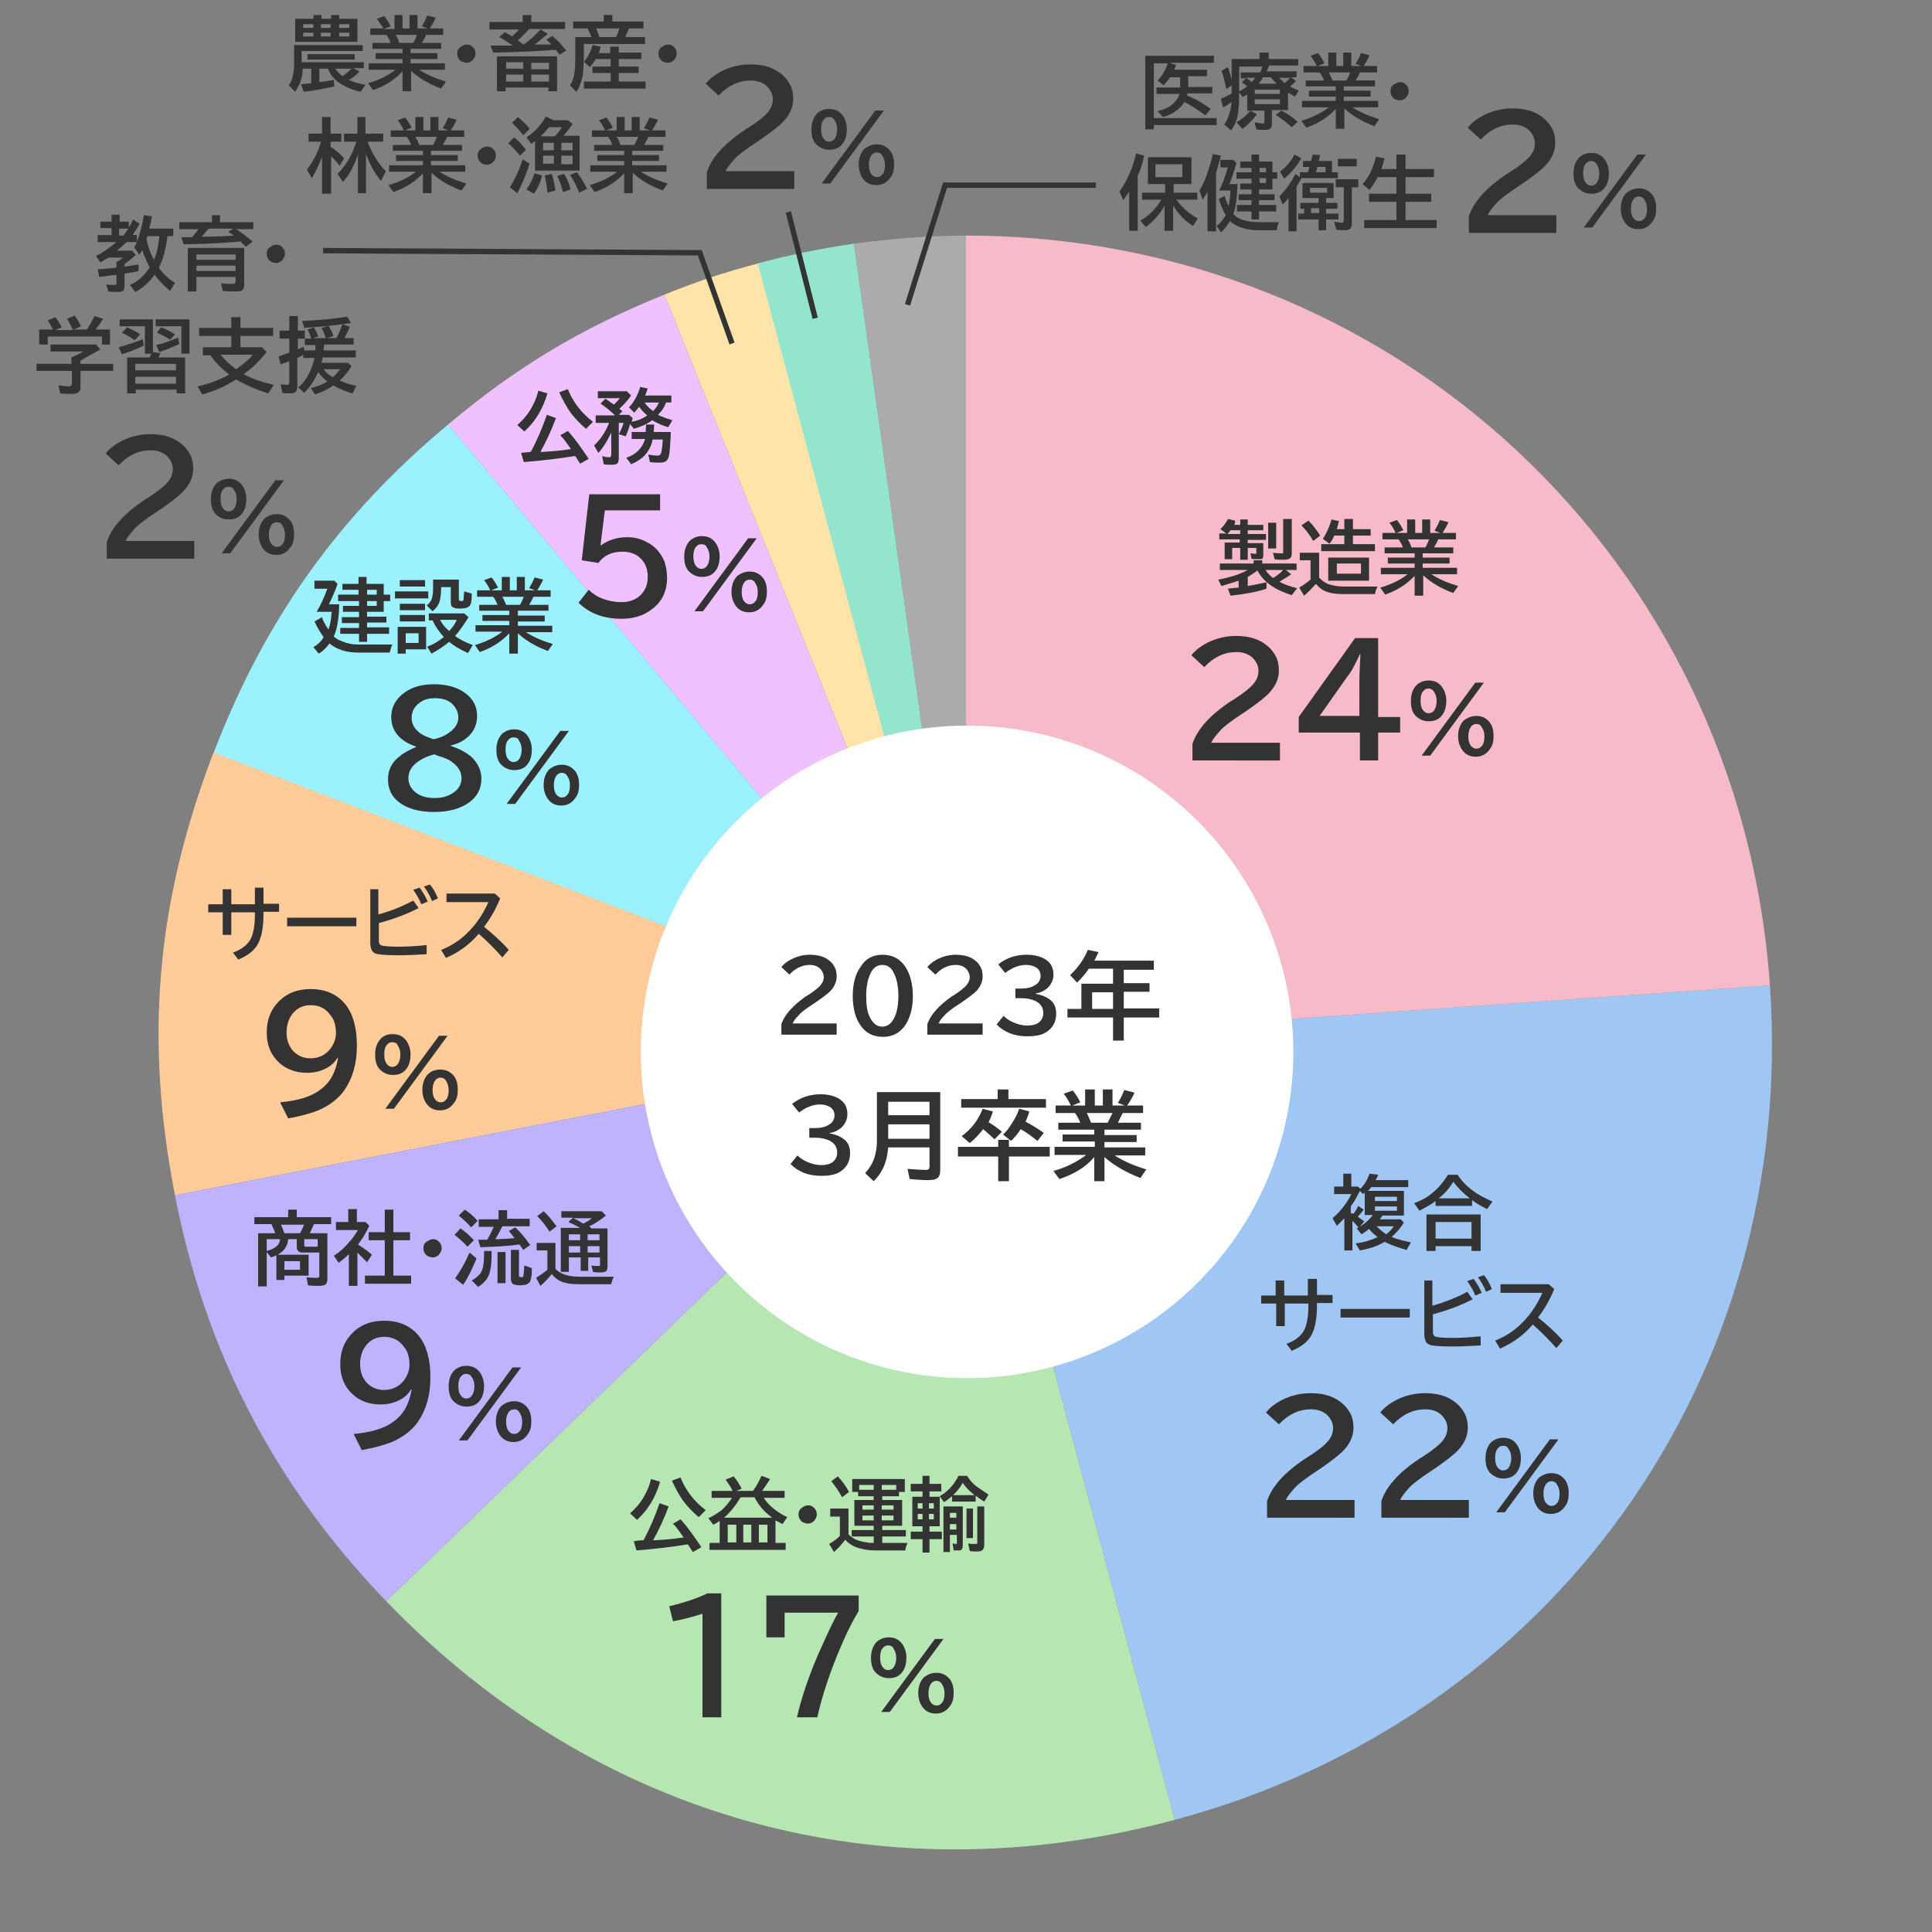 <?xml version="1.0" encoding="utf-8"?>
<!-- Generator: Adobe Illustrator 26.4.1, SVG Export Plug-In . SVG Version: 6.00 Build 0)  -->
<svg version="1.1" id="文字_00000013172029199144299190000003260197951165224125_"
	 xmlns="http://www.w3.org/2000/svg" xmlns:xlink="http://www.w3.org/1999/xlink" x="0px" y="0px" width="360px" height="360px"
	 viewBox="0 0 360 360" style="enable-background:new 0 0 360 360;" xml:space="preserve">
<rect x="0" y="0" width="360" height="360" fill="#808080" stroke="none"/>
<style type="text/css">
	.st0{fill:none;}
	.st1{fill-rule:evenodd;clip-rule:evenodd;fill:#FFCB98;}
	.st2{fill-rule:evenodd;clip-rule:evenodd;fill:#BFB2FF;}
	.st3{fill-rule:evenodd;clip-rule:evenodd;fill:#B6E7B2;}
	.st4{fill-rule:evenodd;clip-rule:evenodd;fill:#A0C6F4;}
	.st5{fill-rule:evenodd;clip-rule:evenodd;fill:#F7BAC9;}
	.st6{fill:#FFFFFF;}
	.st7{fill:#333333;}
	.st8{fill:none;stroke:#333333;stroke-miterlimit:10;}
	.st9{fill-rule:evenodd;clip-rule:evenodd;fill:#ABABAB;}
	.st10{fill-rule:evenodd;clip-rule:evenodd;fill:#94E5CD;}
	.st11{fill-rule:evenodd;clip-rule:evenodd;fill:#FFE4A9;}
	.st12{fill-rule:evenodd;clip-rule:evenodd;fill:#EFC1FF;}
	.st13{fill-rule:evenodd;clip-rule:evenodd;fill:#9CF1FF;}
	.st14{fill:#7C7C7C;}
</style>
<rect transform="matrix(-1 -1.224647e-16 1.224647e-16 -1 360 360)" class="st0" width="360" height="360"/>
<g>
	<g>
		<g>
		</g>
		<g>
		</g>
		<g>
			<g>
				<path class="st9" d="M180,194.1L159.1,45.4c6.6-0.9,14.3-1.5,20.9-1.5V194.1z"/>
			</g>
		</g>
		<g>
			<g>
				<path class="st10" d="M180,194.1l-38.9-145c6.4-1.7,11.4-2.7,18-3.7L180,194.1z"/>
			</g>
		</g>
		<g>
			<g>
				<path class="st11" d="M180,194.1L123.8,54.9c6.2-2.5,11-4.1,17.4-5.8L180,194.1z"/>
			</g>
		</g>
		<g>
			<g>
				<path class="st12" d="M180,194.1l-96.5-115c12.7-10.7,24.9-18,40.3-24.2L180,194.1z"/>
			</g>
		</g>
		<g>
			<g>
				<path class="st13" d="M180,194.1L39.8,140.3c9.5-24.8,23.3-44.2,43.7-61.2L180,194.1z"/>
			</g>
		</g>
		<g>
			<g>
				<path class="st1" d="M180,194.1L32.6,222.7c-5.7-29.3-3.5-54.6,7.2-82.5L180,194.1z"/>
			</g>
		</g>
		<g>
			<g>
				<path class="st2" d="M180,194.1L72,298.4c-20.7-21.5-33.7-46.3-39.4-75.7L180,194.1z"/>
			</g>
		</g>
		<g>
			<g>
				<path class="st3" d="M180,194.1l38.9,145C164.4,353.7,111.2,339,72,298.4L180,194.1z"/>
			</g>
		</g>
		<g>
			<g>
				<path class="st4" d="M180,194.1l149.8-10.5c5.1,72.8-40.4,136.6-110.9,155.5L180,194.1z"/>
			</g>
		</g>
		<g>
			<g>
				<path class="st5" d="M180,194.1V43.9c79.6,0,144.2,60.3,149.8,139.7L180,194.1z"/>
			</g>
		</g>
	</g>
	<g>
		<g>
		</g>
		<g>
		</g>
		<g>
		</g>
		<g>
		</g>
		<g>
		</g>
		<g>
		</g>
		<g>
		</g>
		<g>
		</g>
		<g>
		</g>
		<g>
		</g>
		<g>
		</g>
		<g>
		</g>
	</g>
</g>
<circle class="st6" cx="180.2" cy="196" r="60.8"/>
<g>
	<path class="st7" d="M145.6,192.8v-2c0.6-1.7,2.1-3.4,4.5-5.1l0.5-0.3c1.1-0.7,1.8-1.3,2.2-1.7c0.4-0.5,0.7-1,0.7-1.6
		c0-0.5-0.2-1-0.5-1.4c-0.5-0.6-1.2-0.9-2.1-0.9c-1.4,0-2.7,0.6-3.8,1.8l-1.5-1.4c0.4-0.5,0.9-0.9,1.4-1.2c1.2-0.7,2.5-1.1,3.9-1.1
		c1.1,0,2.1,0.2,2.9,0.6c0.7,0.4,1.3,0.9,1.6,1.5c0.4,0.6,0.5,1.3,0.5,2c0,0.9-0.4,1.8-1.1,2.6c-0.5,0.5-1.4,1.2-2.7,2.1l-0.6,0.4
		c-1.4,0.9-2.3,1.6-2.7,2.1c-0.5,0.5-0.9,1-1.1,1.5h8.2v2.1H145.6z"/>
	<path class="st7" d="M164.5,177.9c1.8,0,3.3,0.8,4.3,2.4c0.8,1.3,1.3,3.1,1.3,5.3c0,2-0.4,3.6-1.1,4.9c-1,1.8-2.5,2.7-4.5,2.7
		c-1.8,0-3.2-0.7-4.2-2.2c-0.9-1.3-1.4-3.1-1.4-5.4c0-2.3,0.5-4.2,1.5-5.5C161.3,178.6,162.7,177.9,164.5,177.9z M164.4,179.8
		c-0.9,0-1.7,0.5-2.2,1.6c-0.5,1-0.8,2.4-0.8,4.2c0,1.7,0.2,3,0.7,4c0.6,1.1,1.3,1.7,2.3,1.7c0.9,0,1.6-0.5,2.1-1.4
		c0.6-1,0.9-2.5,0.9-4.3c0-1.8-0.3-3.2-0.8-4.2C166.1,180.3,165.4,179.8,164.4,179.8z"/>
	<path class="st7" d="M172.8,192.8v-2c0.6-1.7,2.1-3.4,4.5-5.1l0.5-0.3c1.1-0.7,1.8-1.3,2.2-1.7c0.4-0.5,0.7-1,0.7-1.6
		c0-0.5-0.2-1-0.5-1.4c-0.5-0.6-1.2-0.9-2.1-0.9c-1.4,0-2.7,0.6-3.8,1.8l-1.5-1.4c0.4-0.5,0.9-0.9,1.4-1.2c1.2-0.7,2.5-1.1,3.9-1.1
		c1.1,0,2.1,0.2,2.9,0.6c0.7,0.4,1.3,0.9,1.6,1.5c0.4,0.6,0.5,1.3,0.5,2c0,0.9-0.4,1.8-1.1,2.6c-0.5,0.5-1.4,1.2-2.7,2.1l-0.6,0.4
		c-1.4,0.9-2.3,1.6-2.7,2.1c-0.5,0.5-0.9,1-1.1,1.5h8.2v2.1H172.8z"/>
	<path class="st7" d="M189.1,184.2h1.2c1,0,1.9-0.2,2.5-0.6c0.8-0.4,1.1-1.1,1.1-1.8c0-0.6-0.3-1.2-0.8-1.5
		c-0.5-0.3-1.1-0.5-1.9-0.5c-1.3,0-2.6,0.5-3.9,1.5l-1.3-1.6c1.5-1.2,3.3-1.8,5.3-1.8c1.4,0,2.5,0.3,3.4,0.8
		c1.1,0.7,1.6,1.6,1.6,2.9c0,1-0.4,1.8-1.1,2.5c-0.6,0.5-1.3,0.9-2.2,1v0.1c1.2,0.2,2.1,0.6,2.8,1.2c0.7,0.6,1,1.4,1,2.5
		c0,1.5-0.6,2.6-1.8,3.4c-0.9,0.6-2.1,0.8-3.6,0.8c-2.3,0-4.2-0.7-5.7-2.2l1.3-1.6c0.5,0.5,1.1,0.9,1.8,1.2c0.9,0.4,1.8,0.6,2.6,0.6
		c0.9,0,1.7-0.2,2.2-0.6c0.5-0.4,0.8-1,0.8-1.7c0-1.1-0.5-1.8-1.5-2.3c-0.7-0.3-1.5-0.5-2.5-0.5h-1.2V184.2z"/>
	<path class="st7" d="M209.4,180.4v2.8h4.8v1.6h-4.8v3.1h6.6v1.7h-6.6v4.3h-2v-4.3h-8.5V188h2.6v-4.7h5.9v-2.8h-4.5
		c-0.6,0.9-1.4,1.8-2.2,2.6l-1.3-1.4c1.5-1.4,2.6-3,3.3-4.7l2,0.4c-0.3,0.6-0.5,1.1-0.8,1.6H215v1.7H209.4z M207.4,188v-3.1h-3.9
		v3.1H207.4z"/>
	<path class="st7" d="M150.7,210.2h1.2c1,0,1.9-0.2,2.5-0.6c0.8-0.4,1.1-1.1,1.1-1.8c0-0.6-0.3-1.2-0.8-1.5
		c-0.5-0.3-1.1-0.5-1.9-0.5c-1.3,0-2.6,0.5-3.9,1.5l-1.3-1.6c1.5-1.2,3.3-1.8,5.3-1.8c1.4,0,2.5,0.3,3.4,0.8
		c1.1,0.7,1.6,1.6,1.6,2.9c0,1-0.4,1.8-1.1,2.5c-0.6,0.5-1.3,0.9-2.2,1v0.1c1.2,0.2,2.1,0.6,2.8,1.2c0.7,0.6,1,1.4,1,2.5
		c0,1.5-0.6,2.6-1.8,3.4c-0.9,0.6-2.1,0.8-3.6,0.8c-2.3,0-4.2-0.7-5.7-2.2l1.3-1.6c0.5,0.5,1.1,0.9,1.8,1.2c0.9,0.4,1.8,0.6,2.6,0.6
		c0.9,0,1.7-0.2,2.2-0.6c0.5-0.4,0.8-1,0.8-1.7c0-1.1-0.5-1.8-1.5-2.3c-0.7-0.3-1.5-0.5-2.5-0.5h-1.2V210.2z"/>
	<path class="st7" d="M175.2,203.6V218c0,0.6-0.1,1-0.3,1.3c-0.3,0.4-0.9,0.6-1.9,0.6c-1.2,0-2.3-0.1-3.5-0.2l-0.4-1.9
		c1.5,0.1,2.6,0.2,3.5,0.2c0.3,0,0.4-0.1,0.5-0.2c0-0.1,0.1-0.2,0.1-0.3v-3.7h-7.7c-0.1,0.9-0.2,1.8-0.5,2.7
		c-0.4,1.3-1.1,2.5-2.2,3.6l-1.6-1.5c1-1.1,1.6-2.2,1.9-3.5c0.2-0.8,0.3-1.6,0.3-2.6v-9H175.2z M165.5,205.3v2.5h7.7v-2.5H165.5z
		 M165.5,209.5v2.7h7.7v-2.7H165.5z"/>
	<path class="st7" d="M186,213.7v-1.3h2v1.3h7.6v1.8h-7.6v4.6h-2v-4.6h-7.5v-1.8H186z M187.9,204.8h7v1.6h-15.8v-1.6h6.8V203h2
		V204.8z M184.2,209.1c1,0.6,1.8,1.2,2.5,1.8l-1.4,1.4c-0.7-0.7-1.4-1.3-2.1-1.9c-0.7,0.9-1.5,1.8-2.5,2.6l-1.5-1.3
		c1.8-1.3,3.1-3,3.9-5.1l1.9,0.5C184.8,207.9,184.5,208.5,184.2,209.1z M191.1,209c1.1,0.6,2.3,1.3,3.4,2.1l-1.2,1.5
		c-0.8-0.7-1.9-1.5-3.1-2.2c-0.5,0.8-1.1,1.5-1.8,2.2l-1.5-1.2c0.6-0.5,1.1-1.2,1.6-2c0.6-0.9,1.1-1.8,1.4-2.8l1.9,0.5
		C191.6,207.9,191.3,208.5,191.1,209z"/>
	<path class="st7" d="M205.8,210.6v0.9h6v1.3h-6v1h7.6v1.5h-5.7c1.7,1.1,3.6,1.9,5.9,2.6l-1.1,1.6c-2.6-1-4.9-2.3-6.7-3.9v4.5h-1.9
		v-4.5c-1.6,1.9-3.8,3.2-6.5,4.1l-1.1-1.5c2.4-0.7,4.4-1.7,6.1-3h-5.9v-1.5h7.5v-1H198v-1.3h5.9v-0.9h-6.7v-1.3h4.1
		c-0.3-0.7-0.6-1.3-1-1.8h-3.6V206h2.8l0-0.1c-0.4-0.8-0.8-1.5-1.3-2.1l1.7-0.6c0.5,0.6,1,1.4,1.4,2.2l-1.5,0.6h2.4v-3h1.8v3h1.5v-3
		h1.8v3h2.3l-1.3-0.5c0.4-0.6,0.8-1.4,1.2-2.4l1.9,0.5c-0.5,1.1-1,1.9-1.4,2.4h3v1.4h-3.8c-0.3,0.6-0.6,1.2-0.9,1.8h4.3v1.3H205.8z
		 M203.3,209.2h3.1c0.3-0.6,0.6-1.2,0.9-1.8h-4.8C202.8,207.9,203,208.5,203.3,209.2z"/>
</g>
<g>
	<g>
		<path class="st7" d="M236.1,282.8v-3.1c0.9-2.7,3.2-5.3,7.1-7.9l0.8-0.5c1.7-1.1,2.8-2,3.4-2.7c0.7-0.8,1-1.6,1-2.5
			c0-0.8-0.3-1.5-0.8-2.1c-0.7-0.9-1.9-1.4-3.3-1.4c-2.2,0-4.2,0.9-6,2.8l-2.4-2.2c0.6-0.8,1.4-1.4,2.2-1.9c1.8-1.1,3.9-1.7,6.1-1.7
			c1.8,0,3.3,0.3,4.6,1c1.1,0.6,2,1.4,2.6,2.4c0.6,0.9,0.8,2,0.8,3.1c0,1.4-0.6,2.8-1.7,4c-0.7,0.8-2.1,1.9-4.1,3.3l-0.9,0.6
			c-2.1,1.4-3.6,2.5-4.2,3.2c-0.8,0.9-1.4,1.6-1.7,2.3h12.8v3.3H236.1z"/>
		<path class="st7" d="M257.4,282.8v-3.1c0.9-2.7,3.2-5.3,7.1-7.9l0.8-0.5c1.7-1.1,2.8-2,3.4-2.7c0.7-0.8,1-1.6,1-2.5
			c0-0.8-0.3-1.5-0.8-2.1c-0.7-0.9-1.9-1.4-3.3-1.4c-2.2,0-4.2,0.9-6,2.8l-2.4-2.2c0.6-0.8,1.4-1.4,2.2-1.9c1.8-1.1,3.9-1.7,6.1-1.7
			c1.8,0,3.3,0.3,4.6,1c1.1,0.6,2,1.4,2.6,2.4c0.6,0.9,0.8,2,0.8,3.1c0,1.4-0.6,2.8-1.7,4c-0.7,0.8-2.1,1.9-4.1,3.3l-0.9,0.6
			c-2.1,1.4-3.6,2.5-4.2,3.2c-0.8,0.9-1.4,1.6-1.7,2.3h12.8v3.3H257.4z"/>
		<path class="st7" d="M280.1,267.9c1.1,0,1.9,0.4,2.5,1.2c0.5,0.7,0.8,1.6,0.8,2.6c0,0.9-0.2,1.8-0.6,2.4c-0.6,1-1.5,1.4-2.7,1.4
			c-1,0-1.8-0.4-2.5-1.1c-0.6-0.7-0.8-1.6-0.8-2.7c0-1.3,0.4-2.3,1.1-3C278.5,268.2,279.3,267.9,280.1,267.9z M280.1,269.4
			c-0.5,0-0.8,0.2-1.1,0.6c-0.3,0.4-0.4,1-0.4,1.7c0,0.6,0.1,1.1,0.3,1.5c0.3,0.5,0.7,0.8,1.2,0.8c0.4,0,0.8-0.2,1-0.5
			c0.3-0.4,0.5-1,0.5-1.8c0-0.7-0.2-1.3-0.5-1.7C280.9,269.6,280.6,269.4,280.1,269.4z M288.8,268.2h1.6l-10,13.6h-1.6L288.8,268.2z
			 M289.1,274.5c1,0,1.8,0.4,2.4,1.1c0.6,0.7,0.8,1.6,0.8,2.7c0,1-0.2,1.8-0.7,2.4c-0.6,0.9-1.5,1.4-2.6,1.4c-1.1,0-1.9-0.4-2.5-1.2
			c-0.5-0.7-0.8-1.6-0.8-2.6c0-1.3,0.4-2.3,1.1-3C287.5,274.8,288.2,274.5,289.1,274.5z M289.1,276c-0.4,0-0.8,0.2-1,0.5
			c-0.3,0.4-0.5,1-0.5,1.8c0,0.6,0.1,1.1,0.3,1.5c0.3,0.5,0.7,0.8,1.2,0.8c0.5,0,0.8-0.2,1.1-0.6c0.3-0.4,0.4-1,0.4-1.7
			c0-0.7-0.2-1.3-0.5-1.7C289.9,276.2,289.5,276,289.1,276z"/>
	</g>
</g>
<g>
	<g>
		<path class="st7" d="M252.1,226.1c0,0,0.1,0.1,0.1,0.1c0.2-0.3,0.5-0.7,0.8-1.3l0.1-0.2l1,0.7c-0.3,0.4-0.6,0.8-1.1,1.3
			c0.4,0.3,0.8,0.6,1.2,0.9l-1,1.2c-0.4-0.5-0.8-0.9-1.2-1.3v5.5h-1.5v-6c-0.5,0.5-0.9,1-1.4,1.4l-0.8-1.4c0.8-0.7,1.6-1.5,2.3-2.5
			c0.5-0.7,0.9-1.3,1.2-2h-3.2v-1.4h1.7v-2.4h1.5v2.4h1.2l0.5,0.4c0.8-0.8,1.3-1.7,1.7-2.8l1.6,0.2c-0.1,0.4-0.3,0.7-0.5,1h6.1v1.3
			h-6.9c-0.2,0.2-0.3,0.5-0.6,0.7h6.7v4.6h-4c-0.1,0.2-0.3,0.4-0.5,0.7h3.9l0.6,0.6c-0.6,1-1.4,1.9-2.3,2.7c1,0.4,2.2,0.7,3.6,1
			l-0.8,1.4c-1.5-0.4-2.9-0.9-4.1-1.5c-1.3,0.8-2.9,1.3-4.6,1.6l-0.8-1.3c1.5-0.2,2.9-0.6,4.1-1.2c-0.7-0.5-1.2-1-1.6-1.5
			c-0.4,0.3-0.9,0.7-1.4,1l-0.9-1.1c1.3-0.7,2.3-1.5,3-2.5h-1.5v-4.2c0,0-0.1,0.1-0.3,0.3l-0.6-0.6c-0.4,0.8-0.9,1.8-1.7,2.9V226.1z
			 M256.2,223v0.8h4.1V223H256.2z M256.2,224.8v0.8h4.1v-0.8H256.2z M256.5,228.5c0.5,0.5,1.1,1,1.8,1.5c0.7-0.6,1.2-1.1,1.4-1.5
			H256.5z"/>
		<path class="st7" d="M274.3,223.6v1.1h-6.8v-0.9c-0.9,0.7-1.9,1.2-3,1.8l-1-1.4c1.4-0.5,2.6-1.2,3.5-2c1.1-0.9,2-2,2.8-3.3h1.8
			c0.9,1.4,2.1,2.5,3.6,3.5c0.8,0.5,1.8,1,2.9,1.5l-1,1.4c-1-0.5-1.9-1-2.7-1.6L274.3,223.6z M275.9,226.3v6.8h-1.7v-0.9h-6.7v0.9
			h-1.7v-6.8H275.9z M267.5,227.7v3.1h6.7v-3.1H267.5z M273.9,223.3c-1.2-0.9-2.2-1.9-3.1-3.1c-0.7,1.2-1.6,2.2-2.7,3.1H273.9z"/>
		<path class="st7" d="M243.8,238.3h1.6v3h2.9v1.5h-2.9v0.5c0,2.5-0.4,4.4-1.1,5.6c-0.7,1.2-1.9,2.1-3.6,2.8l-1-1.3
			c1.7-0.6,2.8-1.5,3.4-2.7c0.4-0.9,0.7-2.4,0.7-4.3v-0.5h-4.4v4.2h-1.6v-4.2H235v-1.5h2.7v-2.8h1.6v2.8h4.4V238.3z"/>
		<path class="st7" d="M249.8,243.9h12.9v1.6h-12.9V243.9z"/>
		<path class="st7" d="M265.2,238.6h1.7v4.7c2.5-0.7,4.7-1.6,6.5-2.6l1,1.4c-2.3,1.2-4.8,2.1-7.4,2.8v3.4c0,0.4,0.2,0.7,0.6,0.8
			c0.4,0.1,1.5,0.2,3,0.2c1.6,0,3.4-0.1,5.3-0.3v1.7c-1.7,0.1-3.5,0.2-5.3,0.2c-1.9,0-3.2-0.1-3.7-0.2c-0.7-0.1-1.1-0.4-1.3-0.9
			c-0.1-0.3-0.2-0.7-0.2-1.1V238.6z M274.9,241.4c-0.3-0.8-0.8-1.7-1.5-2.7l1.2-0.4c0.6,0.8,1.1,1.7,1.5,2.6L274.9,241.4z
			 M276.9,240.7c-0.4-1-0.9-1.9-1.5-2.7l1.1-0.4c0.6,0.7,1.1,1.6,1.5,2.6L276.9,240.7z"/>
		<path class="st7" d="M279.8,239.3h8.8l1,0.9c-0.8,2-1.8,3.7-3,5.3c1.6,1.3,3.2,2.7,4.6,4.3l-1.2,1.4c-1.4-1.6-2.9-3.1-4.4-4.4
			c-1.6,1.9-3.6,3.4-6.1,4.5l-0.9-1.5c1.8-0.7,3.3-1.7,4.5-2.8c1.1-1,2.2-2.3,3.1-3.8c0.5-0.8,0.9-1.6,1.2-2.3h-7.8V239.3z"/>
	</g>
</g>
<g>
	<g>
		<path class="st7" d="M76.6,258.9c-0.5,0.8-1.1,1.4-2,1.9c-1.1,0.6-2.3,0.9-3.7,0.9c-2,0-3.8-0.6-5.2-1.9c-1.5-1.4-2.3-3.2-2.3-5.6
			c0-2.1,0.6-3.9,1.8-5.3c1.6-1.9,3.7-2.8,6.4-2.8c2.8,0,5,1,6.5,2.9c1.4,1.8,2.1,4.3,2.1,7.7c0,3.3-0.8,6-2.3,8.2
			c-1.1,1.6-2.8,2.9-4.9,3.8c-1.5,0.6-3.4,1.1-5.6,1.5l-1.5-3c3.2-0.3,5.7-1,7.4-2.3c1.9-1.3,3-3.4,3.4-6H76.6z M71.6,249.1
			c-1.4,0-2.5,0.5-3.4,1.6c-0.7,0.9-1.1,2.1-1.1,3.5c0,1.4,0.4,2.4,1.1,3.3c0.9,1,2,1.5,3.3,1.5c1.6,0,2.8-0.6,3.7-1.7
			c0.7-0.9,1.1-1.9,1.1-3c0-1.3-0.3-2.5-1-3.3C74.4,249.7,73.1,249.1,71.6,249.1z"/>
		<path class="st7" d="M86.9,254.5c1.1,0,1.9,0.4,2.5,1.2c0.5,0.7,0.8,1.6,0.8,2.6c0,0.9-0.2,1.8-0.6,2.4c-0.6,1-1.5,1.4-2.7,1.4
			c-1,0-1.8-0.4-2.5-1.1c-0.6-0.7-0.8-1.6-0.8-2.7c0-1.3,0.4-2.3,1.1-3C85.3,254.8,86,254.5,86.9,254.5z M86.9,256
			c-0.5,0-0.8,0.2-1.1,0.6c-0.3,0.4-0.4,1-0.4,1.7c0,0.6,0.1,1.1,0.3,1.5c0.3,0.5,0.7,0.8,1.2,0.8c0.4,0,0.8-0.2,1-0.5
			c0.3-0.4,0.5-1,0.5-1.8c0-0.7-0.2-1.3-0.5-1.7C87.7,256.2,87.3,256,86.9,256z M95.5,254.8h1.6l-10,13.6h-1.6L95.5,254.8z
			 M95.8,261.1c1,0,1.8,0.4,2.4,1.1c0.6,0.7,0.8,1.6,0.8,2.7c0,1-0.2,1.8-0.7,2.4c-0.6,0.9-1.5,1.4-2.6,1.4c-1.1,0-1.9-0.4-2.5-1.2
			c-0.5-0.7-0.8-1.6-0.8-2.6c0-1.3,0.4-2.3,1.1-3C94.2,261.4,94.9,261.1,95.8,261.1z M95.8,262.6c-0.4,0-0.8,0.2-1,0.5
			c-0.3,0.4-0.5,1-0.5,1.8c0,0.6,0.1,1.1,0.3,1.5c0.3,0.5,0.7,0.8,1.2,0.8c0.5,0,0.8-0.2,1.1-0.6c0.3-0.4,0.4-1,0.4-1.7
			c0-0.7-0.2-1.3-0.5-1.7C96.6,262.8,96.3,262.6,95.8,262.6z"/>
	</g>
</g>
<g>
	<g>
		<path class="st7" d="M59.2,233.4h-2.8c-0.8,0-1.1-0.4-1.1-1.1v-1.4h-1.6c-0.1,1.3-0.8,2.3-2,2.9h5.8v3.9H53v0.8h-1.5v-4.6
			c-0.3,0.1-0.6,0.3-1,0.4l-0.8-1v6.4h-1.6v-9.9h3.2c-0.2-0.6-0.5-1.1-0.7-1.7h-3.2v-1.3h6.3v-1.4h1.6v1.4h6.4v1.3h-3.2
			c-0.3,0.6-0.5,1.2-0.8,1.7h3.3v8.5c0,0.5-0.1,0.8-0.3,1c-0.2,0.2-0.7,0.3-1.3,0.3c-0.7,0-1.3,0-2-0.1l-0.3-1.5
			c0.9,0.1,1.5,0.1,2,0.1c0.2,0,0.4-0.1,0.4-0.2c0-0.1,0-0.1,0-0.2V233.4z M52.2,230.9h-2.5v2.2c0.7-0.2,1.2-0.4,1.6-0.7
			C51.8,232.1,52.1,231.6,52.2,230.9z M52.3,228.1c0.3,0.6,0.5,1.2,0.7,1.7h2.9c0.2-0.4,0.5-0.9,0.7-1.5l0.1-0.1H52.3z M53,235v1.6
			h2.9V235H53z M59.2,232.3v-1.4h-2.5v1.2c0,0.1,0.1,0.2,0.2,0.2H59.2z"/>
		<path class="st7" d="M66.7,231.9c0.8,0.5,1.7,1.1,2.6,1.9l-0.9,1.4c-0.6-0.6-1.2-1.2-1.8-1.8v6.2H65v-5.9
			c-0.6,0.6-1.2,1.1-1.9,1.6l-0.9-1.3c1.1-0.7,2.1-1.6,3-2.7c0.6-0.7,1.1-1.4,1.5-2.1h-4.1v-1.5h2.3v-2.4h1.6v2.4h1.6l0.7,0.7
			C68.3,229.6,67.6,230.7,66.7,231.9z M71.7,229.6v-4.2h1.6v4.2h3.1v1.5h-3.1v6.6h3.3v1.5H68v-1.5h3.7v-6.6h-3v-1.5H71.7z"/>
		<path class="st7" d="M80.7,230.9c0.4,0,0.7,0.1,1,0.4c0.4,0.3,0.6,0.8,0.6,1.3c0,0.3-0.1,0.6-0.3,0.9c-0.3,0.5-0.8,0.8-1.4,0.8
			c-0.3,0-0.5-0.1-0.8-0.2c-0.2-0.1-0.4-0.2-0.5-0.4c-0.3-0.3-0.4-0.7-0.4-1.1c0-0.6,0.2-1,0.7-1.3C80.1,231,80.4,230.9,80.7,230.9z
			"/>
		<path class="st7" d="M87.1,232.3c-0.7-0.8-1.5-1.5-2.4-2.2l1.1-1.2c0.9,0.6,1.7,1.3,2.5,2.2L87.1,232.3z M84.8,238.2
			c0.9-1.2,1.8-2.8,2.7-4.8l1.3,1.1c-0.8,1.9-1.6,3.6-2.5,4.9L84.8,238.2z M87.8,228.7c-0.7-0.8-1.5-1.5-2.3-2.2l1.1-1.1
			c0.8,0.5,1.6,1.2,2.4,2.1L87.8,228.7z M90.2,233.1h1.4v0.8c0,1.7-0.2,3-0.6,3.9c-0.4,0.8-1,1.4-1.9,2l-1.2-1.2
			c0.7-0.4,1.2-0.8,1.6-1.3c0.5-0.7,0.7-1.9,0.7-3.4V233.1z M94.4,227.1h4.3v1.4h-5.1c-0.4,0.8-0.8,1.6-1.3,2.4
			c1.3,0,2.1-0.1,2.5-0.1l1.1-0.1c-0.3-0.3-0.6-0.8-1.1-1.3l1.2-0.7c1,0.9,1.9,2,2.8,3.3l-1.3,0.9c-0.2-0.3-0.4-0.6-0.7-1l-0.1,0
			c-2,0.3-4.4,0.4-7.2,0.5l-0.4-1.4c0.2,0,0.7,0,1.7,0c0.4-0.7,0.8-1.5,1.2-2.4h-2.8v-1.4h3.7v-1.7h1.6V227.1z M92.7,233.3h1.5v5.8
			h-1.5V233.3z M95.3,232.9h1.4v4.7c0,0.2,0,0.3,0.1,0.3c0.1,0,0.2,0.1,0.4,0.1s0.3-0.1,0.3-0.2c0.1-0.3,0.1-0.9,0.2-2l1.4,0.5
			c0,0.2,0,0.3,0,0.4c0,1.2-0.2,1.9-0.4,2.2c-0.2,0.2-0.4,0.4-0.8,0.5c-0.2,0-0.5,0.1-0.9,0.1c-0.8,0-1.3-0.1-1.6-0.4
			c-0.1-0.2-0.2-0.4-0.2-0.8V232.9z"/>
		<path class="st7" d="M103.4,236.3c0.9,1.1,2.5,1.6,4.6,1.6h6.4c-0.2,0.3-0.4,0.8-0.5,1.4h-5.9c-1.6,0-2.9-0.2-3.8-0.7
			c-0.4-0.2-0.9-0.6-1.4-1.2l0,0c-0.7,0.9-1.4,1.6-2.1,2.2l-0.8-1.5c0.8-0.5,1.5-1,2.1-1.5V233h-2v-1.4h3.5V236.3z M102.4,229.5
			c-0.7-1.1-1.4-2-2.3-2.9l1.2-0.9c0.8,0.7,1.5,1.6,2.4,2.8L102.4,229.5z M110.2,228.9h3v7c0,0.5-0.1,0.9-0.3,1
			c-0.2,0.1-0.5,0.2-0.9,0.2c-0.5,0-1,0-1.5-0.1l-0.3-1.2c0.4,0.1,0.9,0.1,1.3,0.1c0.2,0,0.2,0,0.3-0.1c0,0,0-0.1,0-0.3v-1.2h-2.2
			v2.5h-1.4v-2.5H106v2.7h-1.5v-8.2h3.6c-0.7-0.4-1.5-0.8-2.2-1.1l0.9-0.8h-2.2v-1.2h7.5l0.8,0.8c-1,0.8-2,1.5-3.1,2l0.1,0.1
			l0.1,0.1C110.1,228.8,110.2,228.9,110.2,228.9z M106,230v1.1h2.1V230H106z M106,232.2v1.2h2.1v-1.2H106z M108.7,228
			c0.6-0.3,1.1-0.6,1.6-1h-3.5c0.5,0.2,1.1,0.5,1.7,0.9L108.7,228z M109.5,230v1.1h2.2V230H109.5z M111.7,233.4v-1.2h-2.2v1.2H111.7
			z"/>
	</g>
</g>
<g>
	<g>
		<g>
			<path class="st7" d="M130.9,320v-19.3c-1.9,0.6-3.8,1.1-5.5,1.4l-0.7-2.8c2.9-0.7,5.3-1.5,7.1-2.4h2.6V320H130.9z"/>
			<path class="st7" d="M142.8,297.3H160v2.9c-1.6,2.6-3.1,5.9-4.7,10c-1.4,3.7-2.4,7-3,9.8h-3.8c0.8-3.5,2.1-7.4,3.9-11.6
				c1.8-4,3-6.7,3.8-7.9h-10v4.6h-3.4V297.3z"/>
			<path class="st7" d="M165.6,305.1c1.1,0,1.9,0.4,2.5,1.2c0.5,0.7,0.8,1.6,0.8,2.6c0,0.9-0.2,1.8-0.6,2.4c-0.6,1-1.5,1.4-2.7,1.4
				c-1,0-1.8-0.4-2.5-1.1c-0.6-0.7-0.8-1.6-0.8-2.7c0-1.3,0.4-2.3,1.1-3C164,305.4,164.7,305.1,165.6,305.1z M165.5,306.6
				c-0.5,0-0.8,0.2-1.1,0.6c-0.3,0.4-0.4,1-0.4,1.7c0,0.6,0.1,1.1,0.3,1.5c0.3,0.5,0.7,0.8,1.2,0.8c0.4,0,0.8-0.2,1-0.5
				c0.3-0.4,0.5-1,0.5-1.8c0-0.7-0.2-1.3-0.5-1.7C166.4,306.8,166,306.6,165.5,306.6z M174.2,305.4h1.6l-10,13.6h-1.6L174.2,305.4z
				 M174.5,311.7c1,0,1.8,0.4,2.4,1.1c0.6,0.7,0.8,1.6,0.8,2.7c0,1-0.2,1.8-0.7,2.4c-0.6,0.9-1.5,1.4-2.6,1.4
				c-1.1,0-1.9-0.4-2.5-1.2c-0.5-0.7-0.8-1.6-0.8-2.6c0-1.3,0.4-2.3,1.1-3C172.9,312,173.6,311.7,174.5,311.7z M174.5,313.2
				c-0.4,0-0.8,0.2-1,0.5c-0.3,0.4-0.5,1-0.5,1.8c0,0.6,0.1,1.1,0.3,1.5c0.3,0.5,0.7,0.8,1.2,0.8c0.5,0,0.8-0.2,1.1-0.6
				c0.3-0.4,0.4-1,0.4-1.7c0-0.7-0.2-1.3-0.5-1.7C175.3,313.4,174.9,313.2,174.5,313.2z"/>
		</g>
	</g>
</g>
<g>
	<g>
		<path class="st7" d="M117.4,282c1-0.9,1.8-1.8,2.4-2.8c0.6-1,1.2-2.2,1.5-3.6l1.7,0.5c-0.9,3.1-2.4,5.4-4.3,7.1L117.4,282z
			 M119.9,287c1.1-2,2.1-4.3,3-6.9l1.7,0.6c-0.9,2.4-1.9,4.5-2.9,6.3c0.1,0,0.2,0,0.4,0c1.6-0.1,3.3-0.2,5.1-0.5l0.2,0
			c-0.7-1-1.3-1.9-2-2.6l1.4-0.8c1.4,1.5,2.6,3.3,3.9,5.2l-1.6,0.9c-0.3-0.5-0.6-0.9-0.9-1.4l-0.3,0c-2.4,0.4-5.5,0.8-9.3,1.1
			l-0.5-1.7C118.6,287.1,119.2,287,119.9,287z M130.2,282.7c-1.1-0.9-2-1.9-2.8-2.9c-0.8-1.1-1.5-2.4-2.2-3.9l1.6-0.6
			c1,2.5,2.6,4.5,4.7,6.1L130.2,282.7z"/>
		<path class="st7" d="M134.1,287.4v-4c-0.3,0.2-0.7,0.5-1.2,0.7l-0.9-1.2c0.9-0.4,1.6-0.9,2.2-1.3c0.9-0.7,1.6-1.6,2.2-2.5h-3.8
			v-1.3h3.9c-0.3-0.7-0.8-1.4-1.3-2.1l1.5-0.6c0.6,0.7,1.1,1.5,1.5,2.3l-1,0.4h3.1c0.6-0.8,1.1-1.7,1.6-2.8l1.6,0.6
			c-0.5,0.8-1,1.5-1.5,2.2h4.2v1.3h-3.9c1,1.5,2.5,2.7,4.4,3.6l-0.9,1.3c-0.5-0.3-0.9-0.5-1.3-0.7v4.2h1.9v1.3h-14.2v-1.3H134.1z
			 M134.9,282.8h9c-1.4-1-2.5-2.2-3.3-3.8H138C137.1,280.5,136.1,281.8,134.9,282.8z M137.2,284.1h-1.6v3.3h1.6V284.1z M138.5,284.1
			v3.3h1.5v-3.3H138.5z M141.4,284.1v3.3h1.6v-3.3H141.4z"/>
		<path class="st7" d="M150.6,280.5c0.4,0,0.7,0.1,1,0.4c0.4,0.3,0.6,0.8,0.6,1.3c0,0.3-0.1,0.6-0.3,0.9c-0.3,0.5-0.8,0.8-1.4,0.8
			c-0.3,0-0.5-0.1-0.8-0.2c-0.2-0.1-0.4-0.2-0.5-0.4c-0.3-0.3-0.4-0.7-0.4-1.1c0-0.6,0.2-1,0.7-1.3
			C149.9,280.6,150.2,280.5,150.6,280.5z"/>
		<path class="st7" d="M162.8,287.5v-1.2h-4.1v-1.2h4.1v-0.8h-3.6v-4.8h3.6v-0.7h-2.9v-0.8h-1.1v-2.4h9.8v2.4h-1.1v0.8h-3.1v0.7h3.7
			v4.8h-3.7v0.8h4.4v1.2h-4.4v1.2h4.7c-0.2,0.5-0.4,1-0.4,1.4H163c-1.1,0-2.2-0.2-3.2-0.5c-0.9-0.3-1.7-0.8-2.3-1.5
			c-0.6,0.8-1.3,1.6-2.1,2.3l-0.9-1.5c0.7-0.4,1.4-0.9,2-1.5v-3.6h-1.8v-1.5h3.4v4.8c0.4,0.4,0.8,0.7,1.4,1c0.5,0.2,1.2,0.4,2,0.5
			c0.4,0.1,0.9,0.1,1.3,0.1H162.8z M156.9,279c-0.5-1-1.2-2-2-3l1.2-0.9c0.8,0.8,1.5,1.8,2.1,2.9L156.9,279z M162.8,276.7h-2.7v0.9
			h2.7V276.7z M162.8,280.5h-2.1v0.8h2.1V280.5z M162.8,282.4h-2.1v0.9h2.1V282.4z M164.3,276.7v0.9h2.7v-0.9H164.3z M164.3,280.5
			v0.8h2.2v-0.8H164.3z M164.3,282.4v0.9h2.2v-0.9H164.3z"/>
		<path class="st7" d="M171.9,278.9v-1h-2.2v-1.4h2.2V275h1.3v1.5h2.2v1.4h-2.2v1h1.9v5.5h-1.9v1h2.3v1.4h-2.3v2.5h-1.3v-2.5h-2.2
			v-1.4h2.2v-1H170v-5.5H171.9z M171.9,280.1h-0.9v1h0.9V280.1z M171.9,282.1h-0.9v1h0.9V282.1z M173.1,280.1v1h0.9v-1H173.1z
			 M173.1,282.1v1h0.9v-1H173.1z M181.8,278.7v1.1h-4.4v-1c-0.5,0.4-1,0.8-1.5,1.1l-0.8-1.1c1.4-0.8,2.6-2,3.5-3.8h1.6
			c0.5,0.8,1.1,1.5,1.8,2c0.6,0.4,1.3,0.9,2.2,1.5l-0.8,1.3C182.9,279.5,182.3,279.1,181.8,278.7z M179.4,280.7v7.3
			c0,0.3-0.1,0.6-0.2,0.7c-0.1,0.2-0.4,0.2-0.7,0.2c-0.3,0-0.5,0-0.8,0l-0.2-1.3c0.2,0,0.4,0.1,0.6,0.1c0.1,0,0.2,0,0.2-0.1
			c0,0,0-0.1,0-0.2V286H177v3.2h-1.2v-8.5H179.4z M177,281.9v0.9h1.2v-0.9H177z M177,284v1h1.2v-1H177z M177.6,278.6h4
			c-0.9-0.7-1.7-1.5-2.2-2.3C178.9,277.2,178.3,277.9,177.6,278.6z M180.1,281.1h1.2v5.5h-1.2V281.1z M182.1,280.7h1.3v7.2
			c0,0.4-0.1,0.7-0.3,0.9c-0.2,0.2-0.5,0.3-1,0.3c-0.5,0-1,0-1.4-0.1l-0.3-1.4c0.6,0.1,1,0.1,1.4,0.1c0.1,0,0.2,0,0.3-0.1
			c0-0.1,0-0.1,0-0.2V280.7z"/>
	</g>
</g>
<g>
	<g>
		<g>
			<path class="st7" d="M222.2,141.7v-3.1c0.9-2.7,3.2-5.3,7.1-7.9l0.8-0.5c1.7-1.1,2.8-2,3.4-2.7c0.7-0.8,1-1.6,1-2.5
				c0-0.8-0.3-1.5-0.8-2.1c-0.7-0.9-1.9-1.4-3.3-1.4c-2.2,0-4.2,0.9-6,2.8l-2.4-2.2c0.6-0.8,1.4-1.4,2.2-1.9
				c1.8-1.1,3.9-1.7,6.1-1.7c1.8,0,3.3,0.3,4.6,1c1.1,0.6,2,1.4,2.6,2.4c0.6,0.9,0.8,2,0.8,3.1c0,1.4-0.6,2.8-1.7,4
				c-0.7,0.8-2.1,1.9-4.1,3.3l-0.9,0.6c-2.1,1.4-3.6,2.5-4.2,3.2c-0.8,0.9-1.4,1.6-1.7,2.3h12.8v3.3H222.2z"/>
			<path class="st7" d="M252.5,118.9h4.3v14.7h4.1v2.9h-4.1v5.2h-3.4v-5.2h-11.4v-2.9L252.5,118.9z M253.3,133.5v-6.5
				c0-1.5,0.1-3.2,0.2-5.1h-0.1c-0.9,1.9-1.6,3.3-2.3,4.1l-5.2,7.4H253.3z"/>
			<path class="st7" d="M266.2,126.8c1.1,0,1.9,0.4,2.5,1.2c0.5,0.7,0.8,1.6,0.8,2.6c0,0.9-0.2,1.8-0.6,2.4c-0.6,1-1.5,1.4-2.7,1.4
				c-1,0-1.8-0.4-2.5-1.1c-0.6-0.7-0.8-1.6-0.8-2.7c0-1.3,0.4-2.3,1.1-3C264.6,127.1,265.3,126.8,266.2,126.8z M266.2,128.3
				c-0.5,0-0.8,0.2-1.1,0.6c-0.3,0.4-0.4,1-0.4,1.7c0,0.6,0.1,1.1,0.3,1.5c0.3,0.5,0.7,0.8,1.2,0.8c0.4,0,0.8-0.2,1-0.5
				c0.3-0.4,0.5-1,0.5-1.8c0-0.7-0.2-1.3-0.5-1.7C267,128.5,266.6,128.3,266.2,128.3z M274.9,127.2h1.6l-10,13.6h-1.6L274.9,127.2z
				 M275.1,133.4c1,0,1.8,0.4,2.4,1.1c0.6,0.7,0.8,1.6,0.8,2.7c0,1-0.2,1.8-0.7,2.4c-0.6,0.9-1.5,1.4-2.6,1.4
				c-1.1,0-1.9-0.4-2.5-1.2c-0.5-0.7-0.8-1.6-0.8-2.6c0-1.3,0.4-2.3,1.1-3C273.5,133.7,274.3,133.4,275.1,133.4z M275.1,134.9
				c-0.4,0-0.8,0.2-1,0.5c-0.3,0.4-0.5,1-0.5,1.8c0,0.6,0.1,1.1,0.3,1.5c0.3,0.5,0.7,0.8,1.2,0.8c0.5,0,0.8-0.2,1.1-0.6
				c0.3-0.4,0.4-1,0.4-1.7c0-0.7-0.2-1.3-0.5-1.7C275.9,135.1,275.6,134.9,275.1,134.9z"/>
		</g>
	</g>
</g>
<g>
	<g>
		<path class="st7" d="M238.4,108.4c0.9,0.5,2,0.9,3.3,1.2l-1,1.3c-3.2-1-5.3-2.5-6.4-4.6c-0.5,0.4-1.1,0.8-1.8,1.2v1.7
			c1.5-0.3,2.6-0.5,3.5-0.7l0,1.2c-1.8,0.6-4,1-6.7,1.3l-0.5-1.3c0.7-0.1,1.4-0.2,2-0.2v-1.3c-0.8,0.3-1.9,0.6-3.2,1L227,108
			c2.2-0.4,4.1-1,5.5-1.8h-5.2V105h6.3v-0.6h1.6v0.6h6.4v1.2h-2l1,0.8C239.9,107.5,239.2,107.9,238.4,108.4z M230,97.8h1.1v-1h1.4v1
			h2.9v1h-2.9v0.7h3.4v1.1h-3.4v0.6h2.9v2.2c0,0.4-0.1,0.6-0.2,0.7c-0.1,0.1-0.4,0.1-0.8,0.1c-0.5,0-0.9,0-1.2-0.1l-0.2-1
			c0.3,0,0.6,0.1,0.9,0.1c0.1,0,0.2,0,0.2-0.1c0,0,0-0.1,0-0.2v-0.8h-1.6v2.2h-1.4v-2.2h-1.5v2.1h-1.4v-3.1h2.8v-0.6h-3.8v-1.1h1.3
			l-1.1-0.8c0.6-0.6,1.1-1.2,1.4-1.9l1.3,0.3C230.2,97.3,230.1,97.5,230,97.8z M229.3,98.8c-0.2,0.3-0.4,0.5-0.6,0.7h2.4v-0.7H229.3
			z M237.2,107.7c0.7-0.4,1.4-0.9,1.9-1.5h-3.3C236.2,106.8,236.7,107.3,237.2,107.7z M236.3,97.4h1.5v4.8h-1.5V97.4z M239.2,96.7
			h1.5v6.3c0,0.6-0.1,0.9-0.4,1.1c-0.2,0.1-0.6,0.2-1.1,0.2c-0.6,0-1.2,0-1.7-0.1l-0.3-1.2c0.7,0.1,1.2,0.1,1.6,0.1
			c0.2,0,0.3,0,0.3-0.1c0-0.1,0-0.2,0-0.3V96.7z"/>
		<path class="st7" d="M245.9,107.7c0.4,0.5,0.9,0.8,1.5,1.1c0.8,0.3,1.9,0.5,3,0.5h6.3c-0.2,0.3-0.4,0.8-0.5,1.4h-5.9
			c-1.5,0-2.6-0.2-3.5-0.6c-0.6-0.3-1.1-0.7-1.6-1.3c0,0-0.1,0.1-0.1,0.1c-0.7,0.8-1.4,1.5-2.1,2.1l-0.9-1.5c0.8-0.5,1.5-1,2.1-1.5
			v-3.6h-2v-1.4h3.6V107.7z M244.7,100.8c-0.6-1.1-1.4-2.1-2.2-2.9l1.3-0.9c0.8,0.8,1.5,1.7,2.2,2.8L244.7,100.8z M249.1,98.6h1.4
			v-1.9h1.6v1.9h3.3v1.2h-3.3v1.6h4.1v1.3h-10v-1.3h4.3v-1.6h-1.9c-0.2,0.6-0.5,1.1-0.9,1.5l-1.2-0.9c0.6-0.9,1.2-2.1,1.6-3.6
			l1.4,0.3C249.3,97.8,249.2,98.2,249.1,98.6z M255.1,103.9v4.3h-7.6v-4.3H255.1z M249.1,105v1.9h4.5V105H249.1z"/>
		<path class="st7" d="M265.1,103.1v0.8h5v1.1h-5v0.8h6.4v1.2h-4.8c1.4,0.9,3,1.6,5,2.2l-0.9,1.3c-2.2-0.8-4.1-1.9-5.6-3.3v3.8h-1.6
			v-3.7c-1.4,1.5-3.2,2.7-5.5,3.5l-0.9-1.3c2-0.6,3.7-1.4,5.1-2.5h-5v-1.2h6.3v-0.8h-5v-1.1h5v-0.8H258V102h3.4
			c-0.2-0.6-0.5-1.1-0.8-1.5h-3v-1.2h2.4l0-0.1c-0.3-0.7-0.7-1.3-1.1-1.8l1.4-0.5c0.4,0.5,0.8,1.1,1.2,1.9l-1.3,0.5h2v-2.5h1.5v2.5
			h1.3v-2.5h1.5v2.5h1.9l-1.1-0.4c0.3-0.5,0.7-1.2,1-2l1.6,0.4c-0.4,0.9-0.8,1.5-1.1,2h2.5v1.2H268c-0.2,0.5-0.5,1-0.8,1.5h3.6v1.1
			H265.1z M263,102h2.6c0.3-0.5,0.5-1,0.7-1.5h-4C262.6,100.9,262.8,101.4,263,102z"/>
	</g>
</g>
<g>
	<g>
		<path class="st7" d="M63.2,112.6c0,1.7-0.2,3.1-0.4,4.1c-0.1,0.7-0.4,1.3-0.6,1.9c0.5,0.5,1.2,0.8,2.1,1.1
			c0.8,0.3,1.7,0.4,2.6,0.4h6.2c-0.2,0.4-0.3,0.9-0.5,1.5h-5.8c-2.3,0-4.1-0.6-5.4-1.7c-0.6,0.8-1.2,1.4-2,1.9l-1-1.2
			c0.8-0.5,1.5-1.1,1.9-1.9c-0.6-0.8-1.2-1.8-1.7-2.9L60,115c0.2,0.7,0.6,1.4,1.2,2.3c0.3-0.7,0.5-1.8,0.6-3.3H59
			c0.8-1.3,1.4-2.7,2-4.3h-2.4v-1.5h3.7l0.6,0.6c-0.5,1.5-1.1,2.7-1.6,3.8H63.2z M68.4,114v0.9H72v1.1h-3.6v0.9h4.1v1.2h-4.1v1.5
			h-1.5v-1.5h-3.5V117h3.5v-0.9h-3.2v-1.1h3.2V114h-3v-1.1h3V112H63v-1.2h3.8v-0.9h-3v-1.1h3v-1.3h1.5v1.3h3.2v2h1.2v1.2h-1.2v2
			H68.4z M68.4,110.8h1.8v-0.9h-1.8V110.8z M68.4,112.9h1.8V112h-1.8V112.9z"/>
		<path class="st7" d="M73.6,110.2h6.2v1.3h-6.2V110.2z M79.4,116.7v4.3h-3.8v0.8h-1.5v-5H79.4z M74.5,108.1h4.7v1.2h-4.7V108.1z
			 M74.5,112.5h4.7v1.2h-4.7V112.5z M74.5,114.6h4.7v1.2h-4.7V114.6z M75.6,118v1.8H78V118H75.6z M84.8,118.5c0.9,0.7,2,1.2,3.3,1.7
			l-0.9,1.5c-1.5-0.7-2.7-1.4-3.5-2.1c-1.1,0.9-2.2,1.6-3.3,2.2l-0.8-1.3c1.1-0.4,2.1-1,3.1-1.8c-0.9-1-1.6-2-2.1-3.1h-0.7v-1.3h6.6
			l0.8,0.7C86.5,116.3,85.7,117.5,84.8,118.5z M80.8,108h4.7v3.6c0,0.2,0,0.3,0.1,0.3c0.1,0,0.2,0.1,0.3,0.1c0.2,0,0.4,0,0.4-0.1
			c0,0,0.1-0.2,0.1-0.4c0-0.6,0.1-1,0.1-1.3l1.4,0.4c0,0.6,0,1.1-0.1,1.6c-0.1,0.6-0.4,0.9-1,1.1c-0.2,0-0.6,0.1-1.1,0.1
			c-0.7,0-1.1-0.1-1.4-0.3c-0.2-0.1-0.3-0.4-0.3-0.8v-2.9h-1.8v0.2c0,1-0.1,1.8-0.3,2.5c-0.2,0.7-0.7,1.3-1.3,1.8l-1.1-1.1
			c0.6-0.4,1-1,1.1-1.9c0.1-0.4,0.1-0.9,0.1-1.4V108z M83.7,117.6c0.7-0.8,1.2-1.5,1.4-2.1H82C82.4,116.3,82.9,116.9,83.7,117.6
			L83.7,117.6z"/>
		<path class="st7" d="M96.5,113.9v0.8h5v1.1h-5v0.8h6.4v1.2H98c1.4,0.9,3,1.6,5,2.2l-0.9,1.3c-2.2-0.8-4.1-1.9-5.6-3.3v3.8h-1.6
			V118c-1.4,1.5-3.2,2.7-5.5,3.5l-0.9-1.3c2-0.6,3.7-1.4,5.1-2.5h-5v-1.2h6.3v-0.8h-5v-1.1h5v-0.8h-5.6v-1.1h3.4
			c-0.2-0.6-0.5-1.1-0.8-1.5h-3v-1.2h2.4l0-0.1c-0.3-0.7-0.7-1.3-1.1-1.8l1.4-0.5c0.4,0.5,0.8,1.1,1.2,1.9l-1.3,0.5h2v-2.5H95v2.5
			h1.3v-2.5h1.5v2.5h1.9l-1.1-0.4c0.3-0.5,0.7-1.2,1-2l1.6,0.4c-0.4,0.9-0.8,1.5-1.1,2h2.5v1.2h-3.2c-0.2,0.5-0.5,1-0.8,1.5h3.6v1.1
			H96.5z M94.3,112.7h2.6c0.3-0.5,0.5-1,0.7-1.5h-4C93.9,111.7,94.1,112.2,94.3,112.7z"/>
	</g>
</g>
<g>
	<g>
		<path class="st7" d="M77.5,139.1c-3-1-4.6-2.9-4.6-5.5c0-1.8,0.8-3.3,2.4-4.5c1.5-1.1,3.3-1.6,5.6-1.6c2,0,3.7,0.4,5.1,1.2
			c1.9,1.1,2.9,2.7,2.9,4.7c0,1.6-0.6,2.9-1.7,3.9c-0.9,0.8-1.9,1.3-3.2,1.6v0.1c1.6,0.5,2.8,1.2,3.7,1.9c1.3,1.2,2,2.6,2,4.2
			c0,1.9-0.8,3.4-2.4,4.5c-1.6,1.1-3.7,1.7-6.4,1.7c-2.3,0-4.1-0.4-5.6-1.2c-2-1.1-3-2.7-3-4.9c0-1.7,0.7-3.2,2.2-4.3
			c0.8-0.7,1.9-1.2,3-1.7V139.1z M80.8,140.6c-1.5,0.4-2.6,1-3.4,1.7c-0.9,0.8-1.3,1.7-1.3,2.7c0,1.1,0.5,2,1.4,2.7
			c0.9,0.7,2.1,1,3.5,1c1.1,0,2.1-0.2,3-0.7c1.3-0.7,2-1.7,2-3c0-1-0.5-2-1.5-2.8c-0.7-0.6-1.6-1-2.7-1.3
			C81.1,140.6,80.8,140.5,80.8,140.6z M81,137.7c1.4-0.3,2.4-0.9,3.2-1.6c0.8-0.7,1.2-1.5,1.2-2.4c0-1-0.4-1.8-1.1-2.5
			c-0.8-0.8-1.9-1.1-3.3-1.1c-1,0-1.9,0.2-2.6,0.7c-1.1,0.7-1.7,1.7-1.7,3c0,0.9,0.4,1.8,1.2,2.5c0.5,0.5,1.3,0.9,2.2,1.2
			C80.6,137.7,80.9,137.8,81,137.7z"/>
		<path class="st7" d="M95.8,135.9c1.1,0,1.9,0.4,2.5,1.2c0.5,0.7,0.8,1.6,0.8,2.6c0,0.9-0.2,1.8-0.6,2.4c-0.6,1-1.5,1.4-2.7,1.4
			c-1,0-1.8-0.4-2.5-1.1c-0.6-0.7-0.8-1.6-0.8-2.7c0-1.3,0.4-2.3,1.1-3C94.2,136.2,94.9,135.9,95.8,135.9z M95.7,137.4
			c-0.5,0-0.8,0.2-1.1,0.6c-0.3,0.4-0.4,1-0.4,1.7c0,0.6,0.1,1.1,0.3,1.5c0.3,0.5,0.7,0.8,1.2,0.8c0.4,0,0.8-0.2,1-0.5
			c0.3-0.4,0.5-1,0.5-1.8c0-0.7-0.2-1.3-0.5-1.7C96.6,137.6,96.2,137.4,95.7,137.4z M104.4,136.2h1.6l-10,13.6h-1.6L104.4,136.2z
			 M104.7,142.5c1,0,1.8,0.4,2.4,1.1c0.6,0.7,0.8,1.6,0.8,2.7c0,1-0.2,1.8-0.7,2.4c-0.6,0.9-1.5,1.4-2.6,1.4c-1.1,0-1.9-0.4-2.5-1.2
			c-0.5-0.7-0.8-1.6-0.8-2.6c0-1.3,0.4-2.3,1.1-3C103.1,142.8,103.8,142.5,104.7,142.5z M104.7,144c-0.4,0-0.8,0.2-1,0.5
			c-0.3,0.4-0.5,1-0.5,1.8c0,0.6,0.1,1.1,0.3,1.5c0.3,0.5,0.7,0.8,1.2,0.8c0.5,0,0.8-0.2,1.1-0.6c0.3-0.4,0.4-1,0.4-1.7
			c0-0.7-0.2-1.3-0.5-1.7C105.5,144.2,105.1,144,104.7,144z"/>
	</g>
</g>
<g>
	<g>
		<path class="st7" d="M47.5,165.4h1.6v3h2.9v1.5h-2.9v0.5c0,2.5-0.4,4.4-1.1,5.6c-0.7,1.2-1.9,2.1-3.6,2.8l-1-1.3
			c1.7-0.6,2.8-1.5,3.4-2.7c0.4-0.9,0.7-2.4,0.7-4.3v-0.5h-4.4v4.2h-1.6v-4.2h-2.7v-1.5h2.7v-2.8h1.6v2.8h4.4V165.4z"/>
		<path class="st7" d="M53.5,171h12.9v1.6H53.5V171z"/>
		<path class="st7" d="M68.8,165.7h1.7v4.7c2.5-0.7,4.7-1.6,6.5-2.6l1,1.4c-2.3,1.2-4.8,2.1-7.4,2.8v3.4c0,0.4,0.2,0.7,0.6,0.8
			c0.4,0.1,1.5,0.2,3,0.2c1.6,0,3.4-0.1,5.3-0.3v1.7c-1.7,0.1-3.5,0.2-5.3,0.2c-1.9,0-3.2-0.1-3.7-0.2c-0.7-0.1-1.1-0.4-1.3-0.9
			c-0.1-0.3-0.2-0.7-0.2-1.1V165.7z M78.5,168.5c-0.3-0.8-0.8-1.7-1.5-2.7l1.2-0.4c0.6,0.8,1.1,1.7,1.5,2.6L78.5,168.5z M80.5,167.9
			c-0.4-1-0.9-1.9-1.5-2.7l1.1-0.4c0.6,0.7,1.1,1.6,1.5,2.6L80.5,167.9z"/>
		<path class="st7" d="M83.4,166.5h8.8l1,0.9c-0.8,2-1.8,3.7-3,5.3c1.6,1.3,3.2,2.7,4.6,4.3l-1.2,1.4c-1.4-1.6-2.9-3.1-4.4-4.4
			c-1.6,1.9-3.6,3.4-6.1,4.5l-0.9-1.5c1.8-0.7,3.3-1.7,4.5-2.8c1.1-1,2.2-2.3,3.1-3.8c0.5-0.8,0.9-1.6,1.2-2.3h-7.8V166.5z"/>
	</g>
</g>
<g>
	<g>
		<path class="st7" d="M62.9,197.1c-0.5,0.8-1.1,1.4-2,1.9c-1.1,0.6-2.3,0.9-3.7,0.9c-2,0-3.8-0.6-5.2-1.9c-1.5-1.4-2.3-3.2-2.3-5.6
			c0-2.1,0.6-3.9,1.8-5.3c1.6-1.9,3.7-2.8,6.4-2.8c2.8,0,5,1,6.5,2.9c1.4,1.8,2.1,4.3,2.1,7.7c0,3.3-0.8,6-2.3,8.2
			c-1.1,1.6-2.8,2.9-4.9,3.8c-1.5,0.6-3.4,1.1-5.6,1.5l-1.5-3c3.2-0.3,5.7-1,7.4-2.3c1.9-1.3,3-3.4,3.4-6H62.9z M57.9,187.3
			c-1.4,0-2.5,0.5-3.4,1.6c-0.7,0.9-1.1,2.1-1.1,3.5c0,1.4,0.4,2.4,1.1,3.3c0.9,1,2,1.5,3.3,1.5c1.6,0,2.8-0.6,3.7-1.7
			c0.7-0.9,1.1-1.9,1.1-3c0-1.3-0.3-2.5-1-3.3C60.6,187.8,59.4,187.3,57.9,187.3z"/>
		<path class="st7" d="M73.2,192.7c1.1,0,1.9,0.4,2.5,1.2c0.5,0.7,0.8,1.6,0.8,2.6c0,0.9-0.2,1.8-0.6,2.4c-0.6,1-1.5,1.4-2.7,1.4
			c-1,0-1.8-0.4-2.5-1.1c-0.6-0.7-0.8-1.6-0.8-2.7c0-1.3,0.4-2.3,1.1-3C71.6,192.9,72.3,192.7,73.2,192.7z M73.1,194.2
			c-0.5,0-0.8,0.2-1.1,0.6c-0.3,0.4-0.4,1-0.4,1.7c0,0.6,0.1,1.1,0.3,1.5c0.3,0.5,0.7,0.8,1.2,0.8c0.4,0,0.8-0.2,1-0.5
			c0.3-0.4,0.5-1,0.5-1.8c0-0.7-0.2-1.3-0.5-1.7C74,194.4,73.6,194.2,73.1,194.2z M81.8,193h1.6l-10,13.6h-1.6L81.8,193z
			 M82.1,199.3c1,0,1.8,0.4,2.4,1.1c0.6,0.7,0.8,1.6,0.8,2.7c0,1-0.2,1.8-0.7,2.4c-0.6,0.9-1.5,1.4-2.6,1.4c-1.1,0-1.9-0.4-2.5-1.2
			c-0.5-0.7-0.8-1.6-0.8-2.6c0-1.3,0.4-2.3,1.1-3C80.5,199.5,81.2,199.3,82.1,199.3z M82.1,200.8c-0.4,0-0.8,0.2-1,0.5
			c-0.3,0.4-0.5,1-0.5,1.8c0,0.6,0.1,1.1,0.3,1.5c0.3,0.5,0.7,0.8,1.2,0.8c0.5,0,0.8-0.2,1.1-0.6c0.3-0.4,0.4-1,0.4-1.7
			c0-0.7-0.2-1.3-0.5-1.7C82.9,201,82.5,200.8,82.1,200.8z"/>
	</g>
</g>
<g>
	<g>
		<path class="st7" d="M273.7,43.4v-3.1c0.9-2.7,3.2-5.3,7.1-7.9l0.8-0.5c1.7-1.1,2.8-2,3.4-2.7c0.7-0.8,1-1.6,1-2.5
			c0-0.8-0.3-1.5-0.8-2.1c-0.7-0.9-1.9-1.4-3.3-1.4c-2.2,0-4.2,0.9-6,2.8l-2.4-2.2c0.6-0.8,1.4-1.4,2.2-1.9c1.8-1.1,3.9-1.7,6.1-1.7
			c1.8,0,3.3,0.3,4.6,1c1.1,0.6,2,1.4,2.6,2.4c0.6,0.9,0.8,2,0.8,3.1c0,1.4-0.6,2.8-1.7,4c-0.7,0.8-2.1,1.9-4.1,3.3l-0.9,0.6
			c-2.1,1.4-3.6,2.5-4.2,3.2c-0.8,0.9-1.4,1.6-1.7,2.3h12.8v3.3H273.7z"/>
		<path class="st7" d="M296.5,28.5c1.1,0,1.9,0.4,2.5,1.2c0.5,0.7,0.8,1.6,0.8,2.6c0,0.9-0.2,1.8-0.6,2.4c-0.6,1-1.5,1.4-2.7,1.4
			c-1,0-1.8-0.4-2.5-1.1c-0.6-0.7-0.8-1.6-0.8-2.7c0-1.3,0.4-2.3,1.1-3C294.9,28.8,295.6,28.5,296.5,28.5z M296.5,30
			c-0.5,0-0.8,0.2-1.1,0.6c-0.3,0.4-0.4,1-0.4,1.7c0,0.6,0.1,1.1,0.3,1.5c0.3,0.5,0.7,0.8,1.2,0.8c0.4,0,0.8-0.2,1-0.5
			c0.3-0.4,0.5-1,0.5-1.8c0-0.7-0.2-1.3-0.5-1.7C297.3,30.2,296.9,30,296.5,30z M305.1,28.8h1.6l-10,13.6h-1.6L305.1,28.8z
			 M305.4,35.1c1,0,1.8,0.4,2.4,1.1c0.6,0.7,0.8,1.6,0.8,2.7c0,1-0.2,1.8-0.7,2.4c-0.6,0.9-1.5,1.4-2.6,1.4c-1.1,0-1.9-0.4-2.5-1.2
			c-0.5-0.7-0.8-1.6-0.8-2.6c0-1.3,0.4-2.3,1.1-3C303.8,35.4,304.5,35.1,305.4,35.1z M305.4,36.6c-0.4,0-0.8,0.2-1,0.5
			c-0.3,0.4-0.5,1-0.5,1.8c0,0.6,0.1,1.1,0.3,1.5c0.3,0.5,0.7,0.8,1.2,0.8c0.5,0,0.8-0.2,1.1-0.6c0.3-0.4,0.4-1,0.4-1.7
			c0-0.7-0.2-1.3-0.5-1.7C306.2,36.8,305.8,36.6,305.4,36.6z"/>
	</g>
</g>
<g>
	<g>
		<path class="st7" d="M221.4,14.3v1.9h4.5v1.2h-4.6c0,0.1-0.1,0.3-0.1,0.4c1.5,0.6,2.9,1.4,4.4,2.5l-1,1.2c-1.3-1-2.6-1.8-3.9-2.5
			c-0.8,1.3-2.1,2.3-4,2.8l-1-1.1c1.2-0.3,2.2-0.7,2.9-1.4c0.6-0.5,1-1.2,1.2-1.8h-4.3v-1.2h4.4v-1.9H218c-0.4,0.6-0.8,1.1-1.2,1.5
			l-1.1-0.9c0.8-0.8,1.5-1.9,1.9-3.2h-2.6V22h11.7v1.3h-11.7v0.8h-1.6V10.4h12.8v1.3h-8.3l1.2,0.4c-0.1,0.4-0.2,0.7-0.3,0.9h6.1v1.2
			H221.4z"/>
		<path class="st7" d="M236.5,12.2c0,0.1,0,0.1-0.1,0.2c-0.1,0.3-0.2,0.6-0.4,0.9h5.6v1.1h-1l0.9,0.7c-0.4,0.4-0.7,0.7-1.1,1
			c0.4,0.3,1,0.5,1.6,0.8l-0.7,1.1c-0.4-0.2-0.8-0.5-1.3-0.7v3.2h-3v2.5c0,0.5-0.1,0.8-0.3,1c-0.2,0.1-0.5,0.2-1,0.2
			c-0.6,0-1.2,0-1.6-0.1l-0.3-1.3c0.6,0.1,1.1,0.2,1.5,0.2c0.1,0,0.2,0,0.3-0.1c0,0,0-0.1,0-0.2v-2.1h-3.2v-3
			c-0.3,0.2-0.6,0.3-0.8,0.5l-0.8-1c0.5-0.3,1.1-0.6,1.6-1c-0.4-0.3-0.7-0.6-1-0.8l0.8-0.7h-1v-1.1h3.6c0.2-0.3,0.3-0.7,0.4-1.1
			h-4.3v5.3c0,1.6-0.1,2.9-0.3,3.9c-0.2,1-0.6,1.9-1.2,2.7l-1.3-1.1c0.8-1,1.2-2.5,1.4-4.2c-0.5,0.4-1,0.7-1.6,1l-0.4-1.6
			c0.5-0.2,1.2-0.5,2-1v-1.5l-1,0.7c-0.3-1.4-0.5-2.5-0.9-3.4l1.2-0.7c0.3,0.8,0.5,1.6,0.7,2.4V11h5.2V9.8h1.7V11h5.5v1.2H236.5z
			 M230.4,22.8c1-0.6,1.9-1.3,2.6-2.2l1.2,0.7c-0.9,1.2-1.8,2.1-2.7,2.7L230.4,22.8z M233.2,15.3c0.3-0.3,0.5-0.5,0.7-0.8h-1.7
			C232.5,14.7,232.8,14.9,233.2,15.3C233.1,15.2,233.2,15.2,233.2,15.3z M238.5,16.7h-4.7v0.8h4.7V16.7z M238.5,18.5h-4.7v0.9h4.7
			V18.5z M234.5,15.6h3.4c-0.4-0.4-0.8-0.8-1.1-1.2h-1.5C235.1,14.9,234.8,15.3,234.5,15.6z M240.7,23.7c-0.9-0.8-1.9-1.6-3-2.3
			l1.1-0.8c1.1,0.6,2.1,1.3,3,2.1L240.7,23.7z M239.4,15.5c0.3-0.3,0.6-0.6,1-1h-2.1c0,0,0,0,0.1,0.1
			C238.7,14.8,239,15.1,239.4,15.5z"/>
		<path class="st7" d="M250.4,16.1v0.8h5V18h-5v0.8h6.4V20H252c1.4,0.9,3,1.6,5,2.2l-0.9,1.3c-2.2-0.8-4.1-1.9-5.6-3.3v3.8h-1.6
			v-3.7c-1.4,1.5-3.2,2.7-5.5,3.5l-0.9-1.3c2-0.6,3.7-1.4,5.1-2.5h-5v-1.2h6.3V18h-5v-1.1h5v-0.8h-5.6V15h3.4
			c-0.2-0.6-0.5-1.1-0.8-1.5h-3v-1.2h2.4l0-0.1c-0.3-0.7-0.7-1.3-1.1-1.8l1.4-0.5c0.4,0.5,0.8,1.1,1.2,1.9l-1.3,0.5h2V9.8h1.5v2.5
			h1.3V9.8h1.5v2.5h1.9l-1.1-0.4c0.3-0.5,0.7-1.2,1-2l1.6,0.4c-0.4,0.9-0.8,1.5-1.1,2h2.5v1.2h-3.2c-0.2,0.5-0.5,1-0.8,1.5h3.6v1.1
			H250.4z M248.3,15h2.6c0.3-0.5,0.5-1,0.7-1.5h-4C247.9,14,248.1,14.5,248.3,15z"/>
		<path class="st7" d="M260.9,15.3c0.4,0,0.7,0.1,1,0.4c0.4,0.3,0.6,0.8,0.6,1.3c0,0.3-0.1,0.6-0.3,0.9c-0.3,0.5-0.8,0.8-1.4,0.8
			c-0.3,0-0.5-0.1-0.8-0.2c-0.2-0.1-0.4-0.2-0.5-0.4c-0.3-0.3-0.4-0.7-0.4-1.1c0-0.6,0.2-1,0.7-1.3
			C260.3,15.4,260.6,15.3,260.9,15.3z"/>
		<path class="st7" d="M212,32.7v10.3h-1.6v-7.3c-0.3,0.5-0.7,1-1.1,1.6l-0.7-1.6c0.8-1.1,1.5-2.4,2.1-3.9c0.4-0.9,0.7-2,1-3.2
			l1.5,0.4C212.9,30.5,212.5,31.7,212,32.7z M219.2,37.2c1,1.4,2.3,2.6,4,3.5l-0.9,1.4c-1.6-1-2.8-2.3-3.7-3.8v4.7H217v-4.7
			c-0.8,1.5-2,2.9-3.5,4l-1-1.2c1.6-0.9,2.9-2.2,3.9-3.9h-3.6v-1.3h4.3v-1.6h-3.2v-5h8.1v5h-3.3v1.6h4.4v1.3H219.2z M215.3,30.6V33
			h5v-2.4H215.3z"/>
		<path class="st7" d="M226.6,32.2v10.9H225v-7.4c-0.2,0.5-0.6,1-0.9,1.5l-0.6-1.7c1-1.6,1.8-3.9,2.5-6.8l1.5,0.3
			C227.2,30.2,226.9,31.3,226.6,32.2z M228.9,38.4c0.2-0.6,0.3-1.6,0.4-2.9h-2.1c0.7-1.5,1.2-2.9,1.6-4.3h-1.4v-1.4h2.4l0.6,0.6
			c-0.4,1.3-0.8,2.6-1.3,3.9h1.5c-0.1,2.5-0.3,4.4-0.8,5.6c0.6,0.6,1.3,1,2.2,1.2c0.7,0.2,1.6,0.3,2.7,0.3h3.6
			c-0.2,0.4-0.3,0.9-0.4,1.5h-3.3c-2.4,0-4.2-0.6-5.4-1.7c-0.5,0.8-1,1.5-1.7,2.1l-0.8-1.2c0.7-0.5,1.2-1.2,1.7-2
			c-0.5-0.8-0.9-1.8-1.3-3l1.1-0.6C228.3,37,228.6,37.7,228.9,38.4z M233.2,30.1v-1.3h1.4v1.3h2.5v2h0.9v1.2h-0.9v2h-2.5v0.9h2.9
			v1.1h-2.9v0.9h3.2v1.2h-3.2v1.5h-1.4v-1.5h-2.7v-1.2h2.7v-0.9h-2.4v-1.1h2.4v-0.9h-2.1v-1.1h2.1v-0.9h-2.8v-1.2h2.8v-0.8h-2.1
			v-1.2H233.2z M235.9,31.3h-1.2v0.8h1.2V31.3z M235.9,33.2h-1.2v0.9h1.2V33.2z"/>
		<path class="st7" d="M242.5,33.2c0,0.1-0.1,0.2-0.2,0.4c-0.2,0.3-0.4,0.7-0.7,1.2v8.3h-1.5v-6.2c-0.3,0.4-0.7,0.8-1.1,1.2
			l-0.6-1.5c1.1-1.1,2.1-2.5,3-4.2l0.8,0.6v-0.9h1.5l0.3-1h-1.2V30h1.5l0.3-1.2l1.4,0.1l-0.3,1.1h2.5v2.1h1.1v1.1H242.5z M238.5,32
			c1.2-0.9,2.1-2,2.7-3.2l1.3,0.7c-0.9,1.5-2,2.8-3.2,3.8L238.5,32z M247.1,36.9v0.9h2.1v1.1h-2.1v0.9h2.3v1.1h-2.3v2h-1.4v-2h-3.8
			v-1.1h1.1v-0.9h-0.7v-1.1h3.4v-0.9h-3v-2.8h5.8v2.8H247.1z M244.1,35v0.9h3.2V35H244.1z M245.8,39.7v-0.9h-1.5v0.9H245.8z
			 M247,32.1v-1h-1.5l-0.3,1H247z M251.9,34.9v6.8c0,0.4-0.1,0.7-0.3,0.9c-0.2,0.2-0.6,0.3-1.1,0.3c-0.4,0-0.9,0-1.5-0.1l-0.4-1.5
			c0.6,0.1,1.1,0.2,1.4,0.2c0.2,0,0.3,0,0.3-0.1c0-0.1,0.1-0.2,0.1-0.3v-6.2h-1.5v-1.5h4.2v1.5H251.9z M249.3,29.6h3.5V31h-3.5V29.6
			z"/>
		<path class="st7" d="M257.4,31.5h2.8v-2.7h1.7v2.7h5.3V33h-5.3v3.1h4.8v1.5h-4.8V41h5.8v1.5h-13.5V41h6v-3.4h-5.1v-1.5h5.1V33
			h-3.5c-0.4,0.8-0.9,1.6-1.5,2.4l-1.3-1.1c1.2-1.3,2-3.1,2.5-5.1l1.6,0.3C257.8,30.2,257.6,30.9,257.4,31.5z"/>
	</g>
</g>
<g>
	<g>
		<path class="st7" d="M19.9,104.1V101c0.9-2.7,3.2-5.3,7.1-7.9l0.8-0.5c1.7-1.1,2.8-2,3.4-2.7c0.7-0.8,1-1.6,1-2.5
			c0-0.8-0.3-1.5-0.8-2.1c-0.7-0.9-1.9-1.4-3.3-1.4c-2.2,0-4.2,0.9-6,2.8l-2.4-2.2c0.6-0.8,1.4-1.4,2.2-1.9c1.8-1.1,3.9-1.7,6.1-1.7
			c1.8,0,3.3,0.3,4.6,1c1.1,0.6,2,1.4,2.6,2.4c0.6,0.9,0.8,2,0.8,3.1c0,1.4-0.6,2.8-1.7,4c-0.7,0.8-2.1,1.9-4.1,3.3l-0.9,0.6
			c-2.1,1.4-3.6,2.5-4.2,3.2c-0.8,0.9-1.4,1.6-1.7,2.3h12.8v3.3H19.9z"/>
		<path class="st7" d="M42.6,89.2c1.1,0,1.9,0.4,2.5,1.2c0.5,0.7,0.8,1.6,0.8,2.6c0,0.9-0.2,1.8-0.6,2.4c-0.6,1-1.5,1.4-2.7,1.4
			c-1,0-1.8-0.4-2.5-1.1c-0.6-0.7-0.8-1.6-0.8-2.7c0-1.3,0.4-2.3,1.1-3C41.1,89.5,41.8,89.2,42.6,89.2z M42.6,90.7
			c-0.5,0-0.8,0.2-1.1,0.6c-0.3,0.4-0.4,1-0.4,1.7c0,0.6,0.1,1.1,0.3,1.5c0.3,0.5,0.7,0.8,1.2,0.8c0.4,0,0.8-0.2,1-0.5
			c0.3-0.4,0.5-1,0.5-1.8c0-0.7-0.2-1.3-0.5-1.7C43.4,90.9,43.1,90.7,42.6,90.7z M51.3,89.5h1.6l-10,13.6h-1.6L51.3,89.5z
			 M51.6,95.8c1,0,1.8,0.4,2.4,1.1c0.6,0.7,0.8,1.6,0.8,2.7c0,1-0.2,1.8-0.7,2.4c-0.6,0.9-1.5,1.4-2.6,1.4c-1.1,0-1.9-0.4-2.5-1.2
			c-0.5-0.7-0.8-1.6-0.8-2.6c0-1.3,0.4-2.3,1.1-3C50,96.1,50.7,95.8,51.6,95.8z M51.6,97.3c-0.4,0-0.8,0.2-1,0.5
			c-0.3,0.4-0.5,1-0.5,1.8c0,0.6,0.1,1.1,0.3,1.5c0.3,0.5,0.7,0.8,1.2,0.8c0.5,0,0.8-0.2,1.1-0.6c0.3-0.4,0.4-1,0.4-1.7
			c0-0.7-0.2-1.3-0.5-1.7C52.4,97.5,52,97.3,51.6,97.3z"/>
	</g>
</g>
<g>
	<g>
		<path class="st7" d="M29.6,49.9c0.7,1,1.7,2,3,2.8l-0.9,1.5c-1-0.8-2-1.8-2.9-3c-1,1.4-2.2,2.5-3.6,3.2l-1-1.3
			c1.4-0.6,2.7-1.7,3.7-3.3c-0.6-1-1-2.1-1.4-3.2c-0.1,0.2-0.3,0.5-0.5,0.9l-1-1.4c0.2-0.3,0.4-0.7,0.5-1h-1.9
			c-0.5,0.5-1.1,1-1.8,1.6h2.8l0.7,0.8c-0.6,0.6-1.3,1.1-2.1,1.7v0.5c1.1-0.2,2-0.3,2.6-0.4l0,1.2c-0.7,0.2-1.6,0.3-2.6,0.5v2.2
			c0,0.5-0.1,0.8-0.3,1c-0.2,0.1-0.5,0.2-0.9,0.2c-0.7,0-1.3,0-1.8-0.1L19.8,53c0.6,0.1,1.2,0.1,1.6,0.1c0.2,0,0.3-0.1,0.3-0.3v-1.6
			c-1.1,0.1-2.1,0.3-3.2,0.4l-0.3-1.4c1.2-0.1,2.3-0.2,3.4-0.3l0.1,0v-1.1c0.5-0.2,0.9-0.5,1.2-0.8h-2.7c-0.5,0.3-1,0.6-1.5,0.9
			l-0.8-1.2c1.2-0.6,2.5-1.5,3.8-2.6h-3.5v-1.3h2.6v-1.3h-2.1v-1.2h2.1v-1.3h1.5v1.3H24v1.1c0.3-0.5,0.6-1,0.8-1.5l1.2,0.8
			c-0.3,0.6-0.8,1.4-1.3,2.1h0.8v1.2c0.6-1.4,1-3,1.3-4.9l1.5,0.2c-0.1,0.8-0.3,1.5-0.5,2.3h4.5v1.4h-1.1
			C30.9,46.4,30.4,48.4,29.6,49.9z M23.9,42.6h-1.7v1.3H23C23.3,43.5,23.6,43.1,23.9,42.6z M28.7,48.4c0.5-1.1,0.8-2.5,1-4.4h-2.2
			c-0.1,0.3-0.2,0.5-0.2,0.6C27.6,46,28,47.2,28.7,48.4z"/>
		<path class="st7" d="M41,41.4h6.2v1.3H44c1.1,0.7,2.1,1.5,3.1,2.3l-1.3,1c-0.3-0.4-0.7-0.7-1-1c-0.1,0-0.1,0-0.2,0
			c-1.9,0.2-4.9,0.4-9.1,0.5l-1.3,0l-0.4-1.3c0.4,0,0.8,0,1.2,0l0.8,0c0.4-0.5,0.8-1,1.2-1.5h-3.6v-1.3h6.1v-1.3H41V41.4z
			 M45.5,46.2V53c0,0.5-0.1,0.9-0.4,1.1c-0.2,0.2-0.6,0.2-1.2,0.2c-0.8,0-1.6,0-2.4-0.1l-0.3-1.4c1,0.1,1.7,0.1,2.2,0.1
			c0.2,0,0.3,0,0.4-0.1c0-0.1,0.1-0.2,0.1-0.3v-0.9h-7.3v2.7H35v-8.1H45.5z M36.6,47.4v1h7.3v-1H36.6z M36.6,49.5v1h7.3v-1H36.6z
			 M38.8,42.7c0,0.1-0.1,0.1-0.2,0.2c-0.2,0.3-0.6,0.7-1,1.2l0.7,0c2,0,3.7-0.1,5.3-0.2c-0.5-0.3-0.8-0.6-1.1-0.7l1-0.6H38.8z"/>
		<path class="st7" d="M51.5,45.6c0.4,0,0.7,0.1,1,0.4c0.4,0.3,0.6,0.8,0.6,1.3c0,0.3-0.1,0.6-0.3,0.9c-0.3,0.5-0.8,0.8-1.4,0.8
			c-0.3,0-0.5-0.1-0.8-0.2c-0.2-0.1-0.4-0.2-0.5-0.4c-0.3-0.3-0.4-0.7-0.4-1.1c0-0.6,0.2-1,0.7-1.3C50.8,45.7,51.1,45.6,51.5,45.6z"
			/>
		<path class="st7" d="M15,67.2v0.6h6.1v1.3H15v3c0,0.5-0.1,0.8-0.4,1c-0.2,0.2-0.7,0.3-1.3,0.3c-0.8,0-1.5,0-2.1-0.1l-0.3-1.5
			c1,0.1,1.7,0.2,2,0.2c0.2,0,0.3-0.1,0.4-0.2c0-0.1,0.1-0.2,0.1-0.3v-2.4H6.8v-1.3h6.5v-1.2c0.9-0.4,1.6-0.7,2.2-1.1H9.4v-1.3h8.5
			l0.8,0.9C17.3,65.9,16,66.6,15,67.2z M9.9,61.5c-0.3-0.6-0.6-1.2-1-1.8l1.4-0.6c0.4,0.5,0.8,1.1,1.2,1.9l-1.2,0.5h3.3
			c0-0.1,0-0.1-0.1-0.2c-0.3-0.6-0.6-1.3-1-1.9l1.4-0.6c0.4,0.5,0.8,1.2,1.2,2l-1.4,0.6h2.5c0.5-0.8,1-1.6,1.4-2.5l1.6,0.5
			c-0.4,0.7-0.9,1.4-1.4,2h2.7v2.8H19v-1.5H8.9v1.5H7.3v-2.8H9.9z"/>
		<path class="st7" d="M22.1,64.7c1.8-0.5,3.3-1,4.5-1.5l0.2,1.2c-1.3,0.6-2.6,1.2-4.1,1.6L22.1,64.7z M28.5,59.6v6l1.4,0.2
			c-0.1,0.2-0.2,0.5-0.4,0.8h5v6.7h-1.6v-0.7h-7.6v0.7h-1.6v-6.7h4.2c0.1-0.3,0.2-0.5,0.3-0.7H27v-5.1h-4.7v-1.3H28.5z M25.1,63.4
			c-0.7-0.5-1.5-1-2.4-1.4l1-1c0.9,0.4,1.7,0.8,2.4,1.3L25.1,63.4z M25.2,67.9V69h7.6v-1.2H25.2z M25.2,70.2v1.3h7.6v-1.3H25.2z
			 M35.3,59.6v6.3h-1.5v-5.1H29v-1.3H35.3z M29.1,64.3c1.3-0.3,2.7-0.8,4.1-1.4l0.2,1.2c-0.8,0.4-2,0.9-3.7,1.5L29.1,64.3z
			 M31.7,63.3c-0.9-0.6-1.7-1-2.5-1.3l0.8-1c0.9,0.3,1.8,0.8,2.6,1.3L31.7,63.3z"/>
		<path class="st7" d="M45.4,69.7c1.6,0.9,3.4,1.5,5.6,2l-1,1.6c-2.3-0.7-4.3-1.6-6-2.6c-2,1.3-4.1,2.2-6.3,2.8l-0.9-1.5
			c2.2-0.5,4.1-1.2,5.9-2.2c-1.4-1.1-2.6-2.3-3.5-3.6h-1.4v-1.5h5.3v-2.1h-6v-1.5h6v-2h1.7v2h6.1v1.5h-6.1v2.1h4l0.9,0.9
			C48.3,67.3,46.9,68.7,45.4,69.7z M44,68.8c1.4-1,2.5-1.9,3.1-2.7h-6C41.9,67.1,42.9,68,44,68.8z"/>
		<path class="st7" d="M58.7,65.4c0-0.3,0.1-0.6,0.1-0.9l0-0.2h-2v-1.2H58c-0.2-0.6-0.4-1.2-0.7-1.7l1.2-0.4
			c0.3,0.5,0.6,1.1,0.8,1.7l-1,0.3h2.4c-0.2-0.7-0.5-1.4-0.8-1.9l1.3-0.4c0.4,0.6,0.7,1.2,0.9,1.9l-1.2,0.4h1.8
			c0.5-0.9,0.8-1.8,1.1-2.6l1.4,0.5c-0.4,1-0.8,1.6-1,2.1h1.7v1.2h-5.5c0,0.2-0.1,0.6-0.1,1.1h6v1.3h-6.2c0,0.3-0.1,0.6-0.2,1h4.9
			l0.7,0.6c-0.6,1-1.3,1.9-2.2,2.7c1.1,0.5,2.1,0.8,3.1,1l-0.7,1.4c-1.2-0.3-2.4-0.8-3.6-1.5c0,0-0.1,0.1-0.1,0.1
			c-1,0.7-2.1,1.2-3.3,1.6l-0.8-1.2c1-0.2,2.1-0.6,3.1-1.2c-0.7-0.6-1.3-1.1-1.7-1.8c-0.7,1.6-1.6,2.9-2.6,3.9l-1.1-1
			c1.5-1.3,2.5-3.2,3-5.5h-2.1v-0.6c-0.3,0.2-0.7,0.4-1.1,0.6V72c0,0.5-0.1,0.8-0.3,1c-0.2,0.2-0.6,0.3-1,0.3c-0.5,0-1,0-1.5-0.1
			l-0.3-1.6c0.6,0.1,1,0.1,1.2,0.1c0.2,0,0.3,0,0.3-0.1c0,0,0.1-0.1,0.1-0.3v-4c-0.5,0.2-1.1,0.4-1.6,0.6l-0.4-1.5
			c0.7-0.2,1.4-0.5,2-0.7v-2.6h-1.8v-1.5h1.8v-2.7h1.6v2.7h1.3v1.5h-1.3v2c0.2-0.1,0.6-0.3,1.1-0.5l0.1,0.7H58.7z M56.3,59.8
			c3.1-0.1,5.9-0.4,8.4-0.8l0.7,1.2c-2.8,0.4-5.7,0.7-8.7,0.9L56.3,59.8z M62,70.3c0.6-0.5,1-1,1.4-1.5h-3.1
			C60.7,69.4,61.3,69.9,62,70.3z"/>
	</g>
</g>
<g>
	<g>
		<path class="st7" d="M131.7,35.2v-3.1c0.9-2.7,3.2-5.3,7.1-7.9l0.8-0.5c1.7-1.1,2.8-2,3.4-2.7c0.7-0.8,1-1.6,1-2.5
			c0-0.8-0.3-1.5-0.8-2.1c-0.7-0.9-1.9-1.4-3.3-1.4c-2.2,0-4.2,0.9-6,2.8l-2.4-2.2c0.6-0.8,1.4-1.4,2.2-1.9c1.8-1.1,3.9-1.7,6.1-1.7
			c1.8,0,3.3,0.3,4.6,1c1.1,0.6,2,1.4,2.6,2.4c0.6,0.9,0.8,2,0.8,3.1c0,1.4-0.6,2.8-1.7,4c-0.7,0.8-2.1,1.9-4.1,3.3l-0.9,0.6
			c-2.1,1.4-3.6,2.5-4.2,3.2c-0.8,0.9-1.4,1.6-1.7,2.3h12.8v3.3H131.7z"/>
		<path class="st7" d="M154.5,20.3c1.1,0,1.9,0.4,2.5,1.2c0.5,0.7,0.8,1.6,0.8,2.6c0,0.9-0.2,1.8-0.6,2.4c-0.6,1-1.5,1.4-2.7,1.4
			c-1,0-1.8-0.4-2.5-1.1c-0.6-0.7-0.8-1.6-0.8-2.7c0-1.3,0.4-2.3,1.1-3C152.9,20.6,153.6,20.3,154.5,20.3z M154.5,21.8
			c-0.5,0-0.8,0.2-1.1,0.6c-0.3,0.4-0.4,1-0.4,1.7c0,0.6,0.1,1.1,0.3,1.5c0.3,0.5,0.7,0.8,1.2,0.8c0.4,0,0.8-0.2,1-0.5
			c0.3-0.4,0.5-1,0.5-1.8c0-0.7-0.2-1.3-0.5-1.7C155.3,22,154.9,21.8,154.5,21.8z M163.1,20.6h1.6l-10,13.6h-1.6L163.1,20.6z
			 M163.4,26.9c1,0,1.8,0.4,2.4,1.1c0.6,0.7,0.8,1.6,0.8,2.7c0,1-0.2,1.8-0.7,2.4c-0.6,0.9-1.5,1.4-2.6,1.4c-1.1,0-1.9-0.4-2.5-1.2
			c-0.5-0.7-0.8-1.6-0.8-2.6c0-1.3,0.4-2.3,1.1-3C161.8,27.2,162.5,26.9,163.4,26.9z M163.4,28.4c-0.4,0-0.8,0.2-1,0.5
			c-0.3,0.4-0.5,1-0.5,1.8c0,0.6,0.1,1.1,0.3,1.5c0.3,0.5,0.7,0.8,1.2,0.8c0.5,0,0.8-0.2,1.1-0.6c0.3-0.4,0.4-1,0.4-1.7
			c0-0.7-0.2-1.3-0.5-1.7C164.2,28.6,163.9,28.4,163.4,28.4z"/>
	</g>
</g>
<g>
	<g>
		<path class="st7" d="M65,14.9c0.9,0.4,1.9,0.7,3.1,0.9l-0.9,1.3c-1.8-0.4-3.3-1.1-4.3-1.9c-0.8-0.6-1.4-1.4-1.8-2.4h-1.6v2.5
			c1-0.1,1.9-0.3,2.7-0.4l0.1,1.2c-1.9,0.4-3.8,0.8-5.7,1l-0.5-1.4c0.7-0.1,1.3-0.1,1.9-0.2v-2.7h-1.6c0,0,0,0.1,0,0.1
			c0,0.7-0.1,1.3-0.3,1.9c-0.2,0.8-0.6,1.5-1.1,2.3l-1.2-1.2c0.4-0.5,0.7-1.2,0.8-2c0.2-0.8,0.2-1.7,0.2-2.8V8.4h12.8v1.1H56.2v1.6
			c0,0.2,0,0.4,0,0.5h11.6v1.1h-2l1.2,0.6C66.4,14,65.7,14.5,65,14.9z M58.4,3.5V2.8h1.5v0.7h1.8V2.8h1.5v0.7h3.4v4.3H55V3.5H58.4z
			 M56.5,4.5v0.7h1.9V4.5H56.5z M56.5,6.1v0.7h1.9V6.1H56.5z M57.3,10.1h8.8v1h-8.8V10.1z M59.8,4.5v0.7h1.8V4.5H59.8z M59.8,6.1
			v0.7h1.8V6.1H59.8z M63.8,14.2c0.6-0.4,1.2-0.9,1.7-1.4h-3C62.8,13.3,63.3,13.8,63.8,14.2z M65.1,5.2V4.5h-1.9v0.7H65.1z
			 M65.1,6.9V6.1h-1.9v0.7H65.1z"/>
		<path class="st7" d="M76.5,9.1v0.8h5V11h-5v0.8h6.4V13h-4.8c1.4,0.9,3,1.6,5,2.2l-0.9,1.3c-2.2-0.8-4.1-1.9-5.6-3.3V17h-1.6v-3.7
			c-1.4,1.5-3.2,2.7-5.5,3.5l-0.9-1.3c2-0.6,3.7-1.4,5.1-2.5h-5v-1.2h6.3V11h-5V9.9h5V9.1h-5.6V8h3.4c-0.2-0.6-0.5-1.1-0.8-1.5h-3
			V5.3h2.4l0-0.1C71,4.6,70.6,4,70.2,3.5L71.6,3c0.4,0.5,0.8,1.1,1.2,1.9l-1.3,0.5h2V2.8h1.5v2.5h1.3V2.8h1.5v2.5h1.9l-1.1-0.4
			c0.3-0.5,0.7-1.2,1-2l1.6,0.4c-0.4,0.9-0.8,1.5-1.1,2h2.5v1.2h-3.2c-0.2,0.5-0.5,1-0.8,1.5h3.6v1.1H76.5z M74.4,8H77
			c0.3-0.5,0.5-1,0.7-1.5h-4C74,6.9,74.2,7.4,74.4,8z"/>
		<path class="st7" d="M87,8.3c0.4,0,0.7,0.1,1,0.4c0.4,0.3,0.6,0.8,0.6,1.3c0,0.3-0.1,0.6-0.3,0.9c-0.3,0.5-0.8,0.8-1.4,0.8
			c-0.3,0-0.5-0.1-0.8-0.2c-0.2-0.1-0.4-0.2-0.5-0.4c-0.3-0.3-0.4-0.7-0.4-1.1c0-0.6,0.2-1,0.7-1.3C86.4,8.4,86.7,8.3,87,8.3z"/>
		<path class="st7" d="M98.6,5.4c-0.7,0.8-1.4,1.5-2.1,2.1c0.4,0.3,0.7,0.6,1.1,0.8c1-0.7,2-1.6,3.1-2.8l1.4,0.8
			c-1,0.8-1.8,1.5-2.5,2c0.6,0,1.1,0,1.5,0c0.3,0,0.7,0,0.9,0l0.7,0c-0.2-0.3-0.5-0.6-0.9-0.9l1.1-0.7c1,0.8,1.8,1.7,2.6,2.7
			l-1.2,0.8c-0.3-0.3-0.5-0.6-0.7-0.9c-0.1,0-0.2,0-0.3,0c-2.5,0.2-6.3,0.4-11.4,0.5l-0.5-1.3c1,0,1.9,0,2.6,0l1.6,0
			c-0.1,0-0.1-0.1-0.2-0.1c-0.7-0.5-1.4-1-2.4-1.5l1.1-0.9c0.4,0.3,0.9,0.5,1.3,0.8c0.4-0.4,0.9-0.8,1.3-1.3h-5.5V4.1h6.2V2.8H99
			v1.3h6.3v1.3H98.6z M103.8,10.5V17h-1.6v-0.7h-8V17h-1.6v-6.5H103.8z M94.3,11.6v1.2h3.2v-1.2H94.3z M94.3,13.9v1.3h3.2v-1.3H94.3
			z M102.3,12.9v-1.2H99v1.2H102.3z M102.3,15.2v-1.3H99v1.3H102.3z"/>
		<path class="st7" d="M114,4h5.9v1.3h-2.7c-0.2,0.5-0.4,1-0.7,1.6h3.7v1.3h-11.4v1.3c0,2-0.1,3.4-0.2,4.4c-0.2,1.2-0.6,2.3-1.2,3.2
			l-1.2-1.2c0.5-0.7,0.8-1.7,0.9-2.8c0.1-0.8,0.1-1.9,0.1-3.2V6.9h3c-0.2-0.5-0.4-1-0.7-1.6h-2.7V4h5.7V2.8h1.6V4z M111.6,9.9h2.1
			V8.7h1.6v1.1h4.2v1.2h-4.2v1.4h3.7v1.2h-3.7v1.6h5v1.3h-11.5v-1.3h5v-1.6h-3.4v-1.2h3.4v-1.4H111c-0.3,0.6-0.7,1.1-1.1,1.5l-1.1-1
			c0.7-0.8,1.3-1.8,1.6-3.1l1.5,0.3C111.8,9.2,111.7,9.6,111.6,9.9z M111.1,5.3c0.2,0.5,0.4,1,0.6,1.6h3.1c0.3-0.6,0.5-1.1,0.6-1.6
			H111.1z"/>
		<path class="st7" d="M124.5,8.3c0.4,0,0.7,0.1,1,0.4c0.4,0.3,0.6,0.8,0.6,1.3c0,0.3-0.1,0.6-0.3,0.9c-0.3,0.5-0.8,0.8-1.4,0.8
			c-0.3,0-0.5-0.1-0.8-0.2c-0.2-0.1-0.4-0.2-0.5-0.4c-0.3-0.3-0.4-0.7-0.4-1.1c0-0.6,0.2-1,0.7-1.3C123.9,8.4,124.2,8.3,124.5,8.3z"
			/>
		<path class="st7" d="M60,29.2c-0.5,1.4-1.1,2.7-1.9,4l-0.9-1.6c1.2-1.6,2.1-3.3,2.6-5.2h-2.3v-1.5H60v-3.1h1.6v3.1h2v1.5h-2v1
			l0.1,0c1,0.7,1.8,1.4,2.4,2.1l-0.8,1.4c-0.5-0.7-1.1-1.3-1.6-1.8v7H60V29.2z M68.5,26.4c0.8,2.2,2,4.1,3.4,5.5L71,33.7
			c-1.2-1.4-2.1-3.1-2.8-5V36h-1.5v-7.2c-0.7,2.1-1.6,3.8-2.8,5.1l-1-1.5c1.1-1.1,2-2.4,2.7-3.9c0.3-0.7,0.6-1.4,0.8-2.1h-2.3v-1.5
			h2.5v-3.1h1.5v3.1h3.3v1.5H68.5z"/>
		<path class="st7" d="M80.3,28.1v0.8h5V30h-5v0.8h6.4V32h-4.8c1.4,0.9,3,1.6,5,2.2l-0.9,1.3c-2.2-0.8-4.1-1.9-5.6-3.3V36h-1.6v-3.7
			c-1.4,1.5-3.2,2.7-5.5,3.5l-0.9-1.3c2-0.6,3.7-1.4,5.1-2.5h-5v-1.2h6.3V30h-5v-1.1h5v-0.8h-5.6V27h3.4c-0.2-0.6-0.5-1.1-0.8-1.5
			h-3v-1.2h2.4l0-0.1c-0.3-0.7-0.7-1.3-1.1-1.8l1.4-0.5c0.4,0.5,0.8,1.1,1.2,1.9l-1.3,0.5h2v-2.5h1.5v2.5h1.3v-2.5h1.5v2.5h1.9
			l-1.1-0.4c0.3-0.5,0.7-1.2,1-2l1.6,0.4c-0.4,0.9-0.8,1.5-1.1,2h2.5v1.2h-3.2c-0.2,0.5-0.5,1-0.8,1.5h3.6v1.1H80.3z M78.1,27h2.6
			c0.3-0.5,0.5-1,0.7-1.5h-4C77.7,25.9,77.9,26.4,78.1,27z"/>
		<path class="st7" d="M90.8,27.3c0.4,0,0.7,0.1,1,0.4c0.4,0.3,0.6,0.8,0.6,1.3c0,0.3-0.1,0.6-0.3,0.9c-0.3,0.5-0.8,0.8-1.4,0.8
			c-0.3,0-0.5-0.1-0.8-0.2c-0.2-0.1-0.4-0.2-0.5-0.4c-0.3-0.3-0.4-0.7-0.4-1.1c0-0.6,0.2-1,0.7-1.3C90.1,27.4,90.4,27.3,90.8,27.3z"
			/>
		<path class="st7" d="M96.9,29c-0.8-1-1.5-1.7-2.2-2.3l1.1-1.1c0.8,0.6,1.5,1.4,2.2,2.3L96.9,29z M95,34.9c0.9-1.4,1.7-3.1,2.4-5.2
			l1.3,0.8c-0.7,2.1-1.5,4-2.3,5.5L95,34.9z M97.5,25.2c-0.7-0.9-1.4-1.7-2.1-2.3l1.1-1.1c0.9,0.8,1.7,1.5,2.2,2.2L97.5,25.2z
			 M98.1,35.3c0.7-1,1.2-2,1.5-3l1.4,0.4c-0.3,1.3-0.8,2.4-1.5,3.4L98.1,35.3z M108.1,31.8h-8.4v-5.5c-0.2,0.1-0.4,0.3-0.7,0.5
			l-0.9-1.2c1.5-1,2.7-2.2,3.6-3.9l1.4,0.7h2.7l0.9,0.7c-0.5,0.7-1,1.4-1.7,2.2h3V31.8z M103.4,25.4c0.4-0.5,0.9-1,1.3-1.7h-2.4
			c-0.5,0.6-1,1.2-1.6,1.7H103.4z M103.2,28v-1.4h-2V28H103.2z M103.2,30.6V29h-2v1.5H103.2z M102,35.9c-0.1-1.2-0.3-2.3-0.5-3.2
			l1.3-0.3c0.3,0.8,0.5,1.8,0.7,3.1L102,35.9z M104.9,35.8c-0.3-1.3-0.7-2.3-1.1-3l1.3-0.4c0.6,0.9,1,1.9,1.2,2.9L104.9,35.8z
			 M104.6,28h2.1v-1.4h-2.1V28z M104.6,30.6h2.1V29h-2.1V30.6z M107.9,35.9c-0.4-1.1-0.9-2.2-1.7-3.3l1.3-0.5
			c0.7,0.9,1.3,1.9,1.9,3.1L107.9,35.9z"/>
		<path class="st7" d="M117.8,28.1v0.8h5V30h-5v0.8h6.4V32h-4.8c1.4,0.9,3,1.6,5,2.2l-0.9,1.3c-2.2-0.8-4.1-1.9-5.6-3.3V36h-1.6
			v-3.7c-1.4,1.5-3.2,2.7-5.5,3.5l-0.9-1.3c2-0.6,3.7-1.4,5.1-2.5h-5v-1.2h6.3V30h-5v-1.1h5v-0.8h-5.6V27h3.4
			c-0.2-0.6-0.5-1.1-0.8-1.5h-3v-1.2h2.4l0-0.1c-0.3-0.7-0.7-1.3-1.1-1.8l1.4-0.5c0.4,0.5,0.8,1.1,1.2,1.9l-1.3,0.5h2v-2.5h1.5v2.5
			h1.3v-2.5h1.5v2.5h1.9l-1.1-0.4c0.3-0.5,0.7-1.2,1-2l1.6,0.4c-0.4,0.9-0.8,1.5-1.1,2h2.5v1.2h-3.2c-0.2,0.5-0.5,1-0.8,1.5h3.6v1.1
			H117.8z M115.6,27h2.6c0.3-0.5,0.5-1,0.7-1.5h-4C115.2,25.9,115.4,26.4,115.6,27z"/>
	</g>
</g>
<polyline class="st8" points="60.2,46.7 130.4,47.1 136.4,64 "/>
<line class="st8" x1="151.9" y1="59.3" x2="146.9" y2="39.5"/>
<polyline class="st8" points="204.2,34.5 176.1,34.5 169.1,56.8 "/>
<g>
	<g>
		<path class="st7" d="M96.4,79.2c1-0.9,1.8-1.8,2.4-2.8c0.6-1,1.2-2.2,1.5-3.6l1.7,0.5c-0.9,3.1-2.4,5.4-4.3,7.1L96.4,79.2z
			 M98.9,84.2c1.1-2,2.1-4.3,3-6.9l1.7,0.6c-0.9,2.4-1.9,4.5-2.9,6.3c0.1,0,0.2,0,0.4,0c1.6-0.1,3.3-0.2,5.1-0.5l0.2,0
			c-0.7-1-1.3-1.9-2-2.6l1.4-0.8c1.4,1.5,2.6,3.3,3.9,5.2l-1.6,0.9c-0.3-0.5-0.6-0.9-0.9-1.4l-0.3,0c-2.4,0.4-5.5,0.8-9.3,1.1
			l-0.5-1.7C97.6,84.3,98.2,84.3,98.9,84.2z M109.2,79.9c-1.1-0.9-2-1.9-2.8-2.9c-0.8-1.1-1.5-2.4-2.2-3.9l1.6-0.6
			c1,2.5,2.6,4.5,4.7,6.1L109.2,79.9z"/>
		<path class="st7" d="M120.6,77.4c-0.6-0.5-1.1-1-1.5-1.6c-0.3,0.4-0.6,0.7-0.9,1.1l-1-1c0.9-0.9,1.6-2.2,2.1-3.8l1.4,0.3
			c-0.2,0.5-0.3,0.9-0.5,1.3h4.9V75h-1c-0.3,0.9-0.8,1.6-1.5,2.3c0.8,0.4,1.7,0.7,2.7,1l-0.8,1.3c-1.1-0.3-2.1-0.8-3-1.3
			c0,0-0.1,0-0.1,0.1c-0.8,0.6-1.9,1.1-3.3,1.5l-0.7-0.9c-0.2,0.8-0.5,1.6-0.8,2.3l-1.3-0.4c0.4-0.7,0.7-1.4,0.9-2.1h-0.9v6.6
			c0,0.4-0.1,0.7-0.2,0.9c-0.2,0.2-0.5,0.3-1.1,0.3c-0.5,0-1,0-1.5-0.1l-0.3-1.5c0.4,0.1,0.8,0.2,1.3,0.2c0.2,0,0.3,0,0.3-0.1
			c0-0.1,0.1-0.2,0.1-0.4v-4.1c-0.7,1.5-1.5,2.8-2.4,3.8l-0.8-1.4c1.2-1.1,2.1-2.5,2.8-4.2h-2.5v-1.4h3.6c-0.8-0.8-1.7-1.5-2.7-2.2
			l0.9-0.9c0.5,0.3,1,0.7,1.6,1.1c0.5-0.5,0.9-0.9,1.1-1.2h-4.1v-1.3h5.4l0.8,0.8c-0.6,0.9-1.4,1.7-2.2,2.5c0.1,0.1,0.2,0.1,0.3,0.2
			c0.1,0.1,0.2,0.2,0.3,0.2l-0.7,0.7h1.9l0.7,0.6c-0.1,0.2-0.1,0.5-0.2,0.7C118.8,78.4,119.8,78,120.6,77.4z M123.5,81.9h-1.9
			c-0.2,1.2-0.8,2.2-1.5,3c-0.6,0.6-1.5,1.2-2.5,1.6l-0.9-1.2c1.8-0.6,3-1.8,3.5-3.5h-2.5v-1.3h2.6l0.1-1.4h1.5l-0.1,1.4h3.2
			c-0.1,2.4-0.2,3.9-0.4,4.6c-0.1,0.4-0.3,0.7-0.6,0.9c-0.2,0.1-0.6,0.2-1,0.2c-0.6,0-1.2,0-1.9-0.1l-0.3-1.4
			c0.6,0.1,1.2,0.2,1.7,0.2c0.3,0,0.5-0.1,0.6-0.3C123.3,84.3,123.4,83.4,123.5,81.9z M121.7,76.6c0.5-0.5,0.8-1,1.1-1.6h-2.7
			C120.5,75.6,121,76.1,121.7,76.6z"/>
	</g>
</g>
<g>
	<g>
		<path class="st7" d="M109.8,92.1h13.2v3h-10.3l-0.8,6.5h0.1c1.4-1,3-1.5,4.9-1.5c1.3,0,2.5,0.3,3.6,0.9c1.6,0.8,2.6,2,3.3,3.6
			c0.3,0.9,0.5,1.9,0.5,3c0,2.5-0.9,4.5-2.8,5.9c-1.5,1.2-3.4,1.8-5.7,1.8c-3.3,0-6-1-8-3l1.9-2.4c0.7,0.7,1.6,1.3,2.7,1.7
			c1.1,0.4,2.3,0.6,3.4,0.6c1.2,0,2.3-0.3,3.2-1c1.1-0.9,1.7-2.1,1.7-3.7c0-1.4-0.4-2.5-1.2-3.3c-0.8-0.9-2-1.4-3.5-1.4
			c-2,0-3.5,0.7-4.5,2.1l-3.1-0.5L109.8,92.1z"/>
		<path class="st7" d="M130.8,99.9c1.1,0,1.9,0.4,2.5,1.2c0.5,0.7,0.8,1.6,0.8,2.6c0,0.9-0.2,1.8-0.6,2.4c-0.6,1-1.5,1.4-2.7,1.4
			c-1,0-1.8-0.4-2.5-1.1c-0.6-0.7-0.8-1.6-0.8-2.7c0-1.3,0.4-2.3,1.1-3C129.2,100.2,129.9,99.9,130.8,99.9z M130.7,101.4
			c-0.5,0-0.8,0.2-1.1,0.6c-0.3,0.4-0.4,1-0.4,1.7c0,0.6,0.1,1.1,0.3,1.5c0.3,0.5,0.7,0.8,1.2,0.8c0.4,0,0.8-0.2,1-0.5
			c0.3-0.4,0.5-1,0.5-1.8c0-0.7-0.2-1.3-0.5-1.7C131.6,101.6,131.2,101.4,130.7,101.4z M139.4,100.3h1.6l-10,13.6h-1.6L139.4,100.3z
			 M139.7,106.5c1,0,1.8,0.4,2.4,1.1c0.6,0.7,0.8,1.6,0.8,2.7c0,1-0.2,1.8-0.7,2.4c-0.6,0.9-1.5,1.4-2.6,1.4c-1.1,0-1.9-0.4-2.5-1.2
			c-0.5-0.7-0.8-1.6-0.8-2.6c0-1.3,0.4-2.3,1.1-3C138.1,106.8,138.8,106.5,139.7,106.5z M139.7,108c-0.4,0-0.8,0.2-1,0.5
			c-0.3,0.4-0.5,1-0.5,1.8c0,0.6,0.1,1.1,0.3,1.5c0.3,0.5,0.7,0.8,1.2,0.8c0.5,0,0.8-0.2,1.1-0.6c0.3-0.4,0.4-1,0.4-1.7
			c0-0.7-0.2-1.3-0.5-1.7C140.5,108.2,140.1,108,139.7,108z"/>
	</g>
</g>
</svg>
